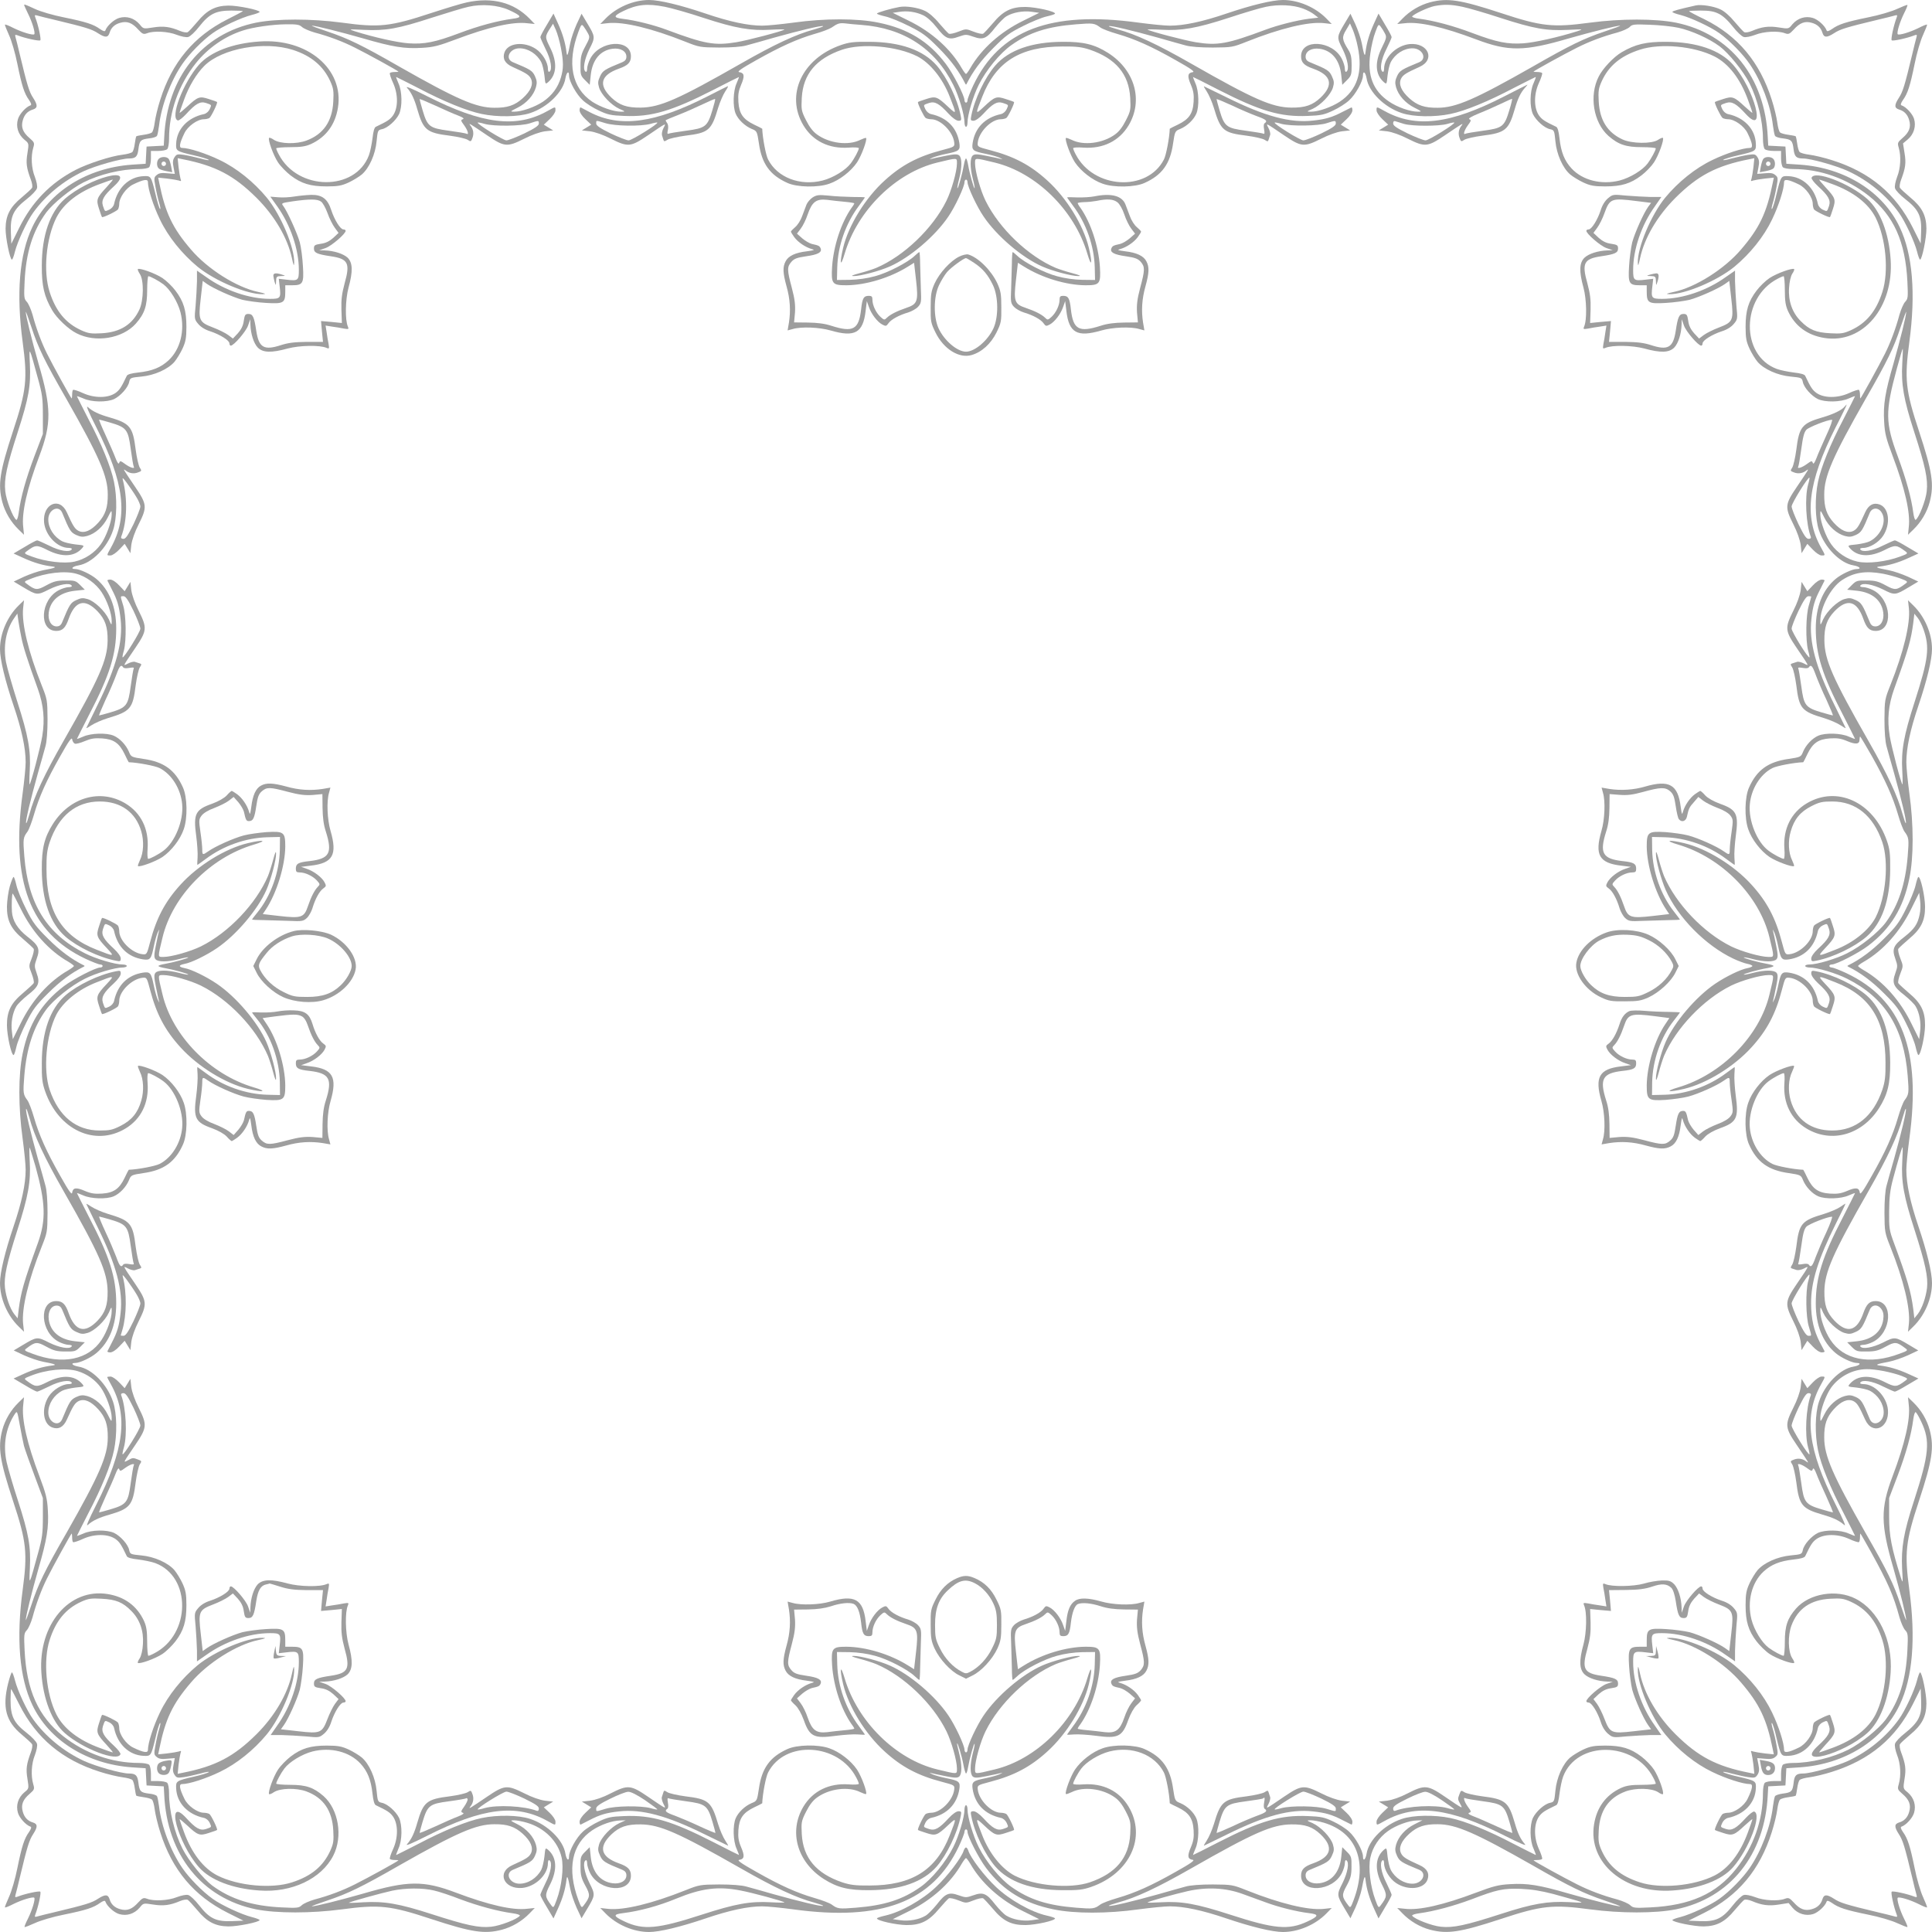 <?xml version="1.0" standalone="no"?>
<!DOCTYPE svg PUBLIC "-//W3C//DTD SVG 20010904//EN"
 "http://www.w3.org/TR/2001/REC-SVG-20010904/DTD/svg10.dtd">
<svg version="1.0" xmlns="http://www.w3.org/2000/svg"
 width="1280pt" height="1280pt" viewBox="0 0 1280 1280"
 preserveAspectRatio="xMidYMid meet">
<g transform="translate(0,1280) scale(0.1,-0.1)"
fill="#9e9e9e" stroke="none">
<path d="M3092 12784 c-34 -7 -139 -39 -234 -70 -273 -90 -345 -98 -593 -64
-203 27 -431 27 -568 0 -359 -73 -591 -362 -609 -760 l-3 -55 -57 -3 -57 -3
-3 -57 -3 -57 -91 -6 c-297 -21 -549 -179 -660 -414 -86 -180 -107 -440 -64
-760 33 -247 26 -320 -64 -592 -88 -268 -101 -353 -71 -468 18 -68 57 -134
109 -184 l35 -34 -5 50 c-12 94 25 256 107 473 81 214 80 318 -6 612 -45 158
-85 319 -84 341 0 7 17 -40 38 -103 43 -132 87 -223 232 -475 216 -380 273
-509 273 -630 1 -87 -16 -136 -63 -188 -48 -53 -92 -72 -129 -55 -26 13 -38
32 -79 123 -48 107 -162 57 -151 -66 9 -87 88 -169 163 -169 15 0 24 -4 20
-10 -13 -21 -81 -10 -149 25 -39 19 -75 35 -80 35 -6 0 -44 -20 -83 -44 l-73
-43 68 -31 c66 -30 128 -48 187 -55 36 -4 21 -10 -59 -25 -32 -6 -89 -26 -127
-43 l-68 -32 62 -37 c90 -54 94 -55 172 -15 69 34 137 46 150 25 4 -6 -5 -10
-20 -10 -14 0 -44 -9 -65 -20 -123 -63 -135 -270 -17 -270 41 0 61 20 82 80
43 121 108 137 192 49 50 -53 67 -102 66 -194 -2 -128 -54 -247 -292 -664
-128 -224 -195 -368 -226 -485 -11 -38 -20 -65 -22 -59 -5 13 30 158 76 323
21 74 45 158 52 185 9 31 14 99 14 180 -1 127 -2 132 -39 225 -88 221 -133
407 -123 509 l6 54 -35 -34 c-76 -74 -124 -186 -124 -289 0 -70 34 -210 90
-375 54 -159 80 -281 80 -375 0 -32 -9 -124 -20 -206 -80 -583 49 -922 416
-1096 45 -21 89 -38 98 -38 9 0 16 -4 16 -10 0 -5 -7 -10 -16 -10 -30 0 -178
-76 -241 -124 -149 -113 -233 -250 -273 -446 -29 -140 -29 -356 0 -564 11 -82
20 -174 20 -206 0 -94 -26 -216 -80 -375 -56 -165 -90 -305 -90 -375 0 -103
48 -215 124 -289 l35 -34 -6 54 c-10 102 35 288 123 509 37 93 38 98 39 225 0
81 -5 149 -14 180 -7 28 -31 111 -52 185 -46 165 -81 310 -76 323 2 6 11 -21
22 -59 31 -117 98 -261 226 -485 238 -417 290 -536 292 -664 1 -92 -16 -141
-66 -194 -84 -88 -149 -72 -192 49 -21 60 -41 80 -82 80 -118 0 -106 -207 17
-270 21 -11 51 -20 65 -20 15 0 24 -4 20 -10 -13 -21 -81 -9 -150 25 -78 40
-82 39 -172 -15 l-62 -37 68 -32 c38 -17 95 -37 127 -43 80 -15 95 -21 59 -25
-59 -7 -121 -25 -187 -55 l-68 -31 73 -43 c39 -24 77 -44 83 -44 5 0 41 16 80
35 68 35 136 46 149 25 4 -6 -5 -10 -20 -10 -42 0 -103 -37 -131 -80 -52 -79
-40 -186 24 -208 41 -14 73 4 95 53 41 91 53 110 79 123 37 17 81 -2 129 -55
47 -52 64 -101 63 -188 0 -121 -57 -250 -273 -630 -145 -252 -189 -343 -232
-475 -21 -63 -38 -110 -38 -103 -1 22 39 183 84 341 56 193 69 272 62 387 -4
76 -13 111 -56 225 -82 217 -119 379 -107 473 l5 50 -35 -34 c-52 -50 -91
-116 -109 -184 -30 -115 -17 -200 71 -468 90 -272 97 -345 64 -592 -43 -320
-22 -580 64 -760 111 -235 363 -393 660 -414 l91 -6 3 -57 3 -57 57 -3 57 -3
3 -55 c18 -398 250 -687 609 -760 137 -27 365 -27 568 0 247 33 320 26 592
-64 268 -88 353 -101 468 -71 68 18 134 57 184 109 l34 35 -50 -5 c-94 -12
-256 25 -473 107 -214 81 -318 80 -612 -6 -157 -45 -319 -85 -341 -85 -7 1 40
18 103 39 134 45 228 90 475 232 380 216 509 273 630 273 87 1 136 -16 188
-63 53 -48 72 -92 55 -129 -13 -26 -32 -38 -123 -79 -107 -48 -57 -162 66
-151 87 9 169 88 169 163 0 15 4 24 10 20 21 -13 10 -81 -25 -149 -19 -39 -35
-75 -35 -80 0 -6 20 -44 44 -83 l43 -73 31 68 c30 66 48 128 55 187 4 36 10
21 25 -59 6 -32 26 -89 43 -127 l32 -68 37 62 c54 90 55 94 15 172 -34 69 -46
137 -25 150 6 4 10 -5 10 -20 0 -14 9 -44 20 -65 63 -123 270 -135 270 -17 0
41 -20 61 -80 82 -121 43 -137 108 -49 192 53 50 102 67 194 66 128 -2 247
-54 664 -292 224 -128 368 -195 485 -226 38 -11 65 -20 59 -22 -13 -5 -158 30
-323 76 -74 21 -157 45 -185 52 -31 9 -99 14 -180 14 -127 -1 -132 -2 -225
-39 -221 -88 -407 -133 -509 -123 l-54 6 34 -35 c74 -76 186 -124 289 -124 70
0 210 34 375 90 159 54 281 80 375 80 32 0 124 -9 206 -20 583 -80 922 49
1096 416 21 45 38 89 38 98 0 9 5 16 10 16 6 0 10 -7 10 -16 0 -30 76 -178
124 -241 113 -149 250 -233 446 -273 140 -29 356 -29 564 0 82 11 174 20 206
20 94 0 216 -26 375 -80 165 -56 305 -90 375 -90 103 0 215 48 289 124 l34 35
-54 -6 c-102 -10 -288 35 -509 123 -93 37 -98 38 -225 39 -81 0 -149 -5 -180
-14 -27 -7 -111 -31 -185 -52 -165 -46 -310 -81 -323 -76 -6 2 21 11 59 22
117 31 261 98 485 226 417 238 536 290 664 292 92 1 141 -16 194 -66 88 -84
72 -149 -49 -192 -60 -21 -80 -41 -80 -82 0 -118 207 -106 270 17 11 21 20 51
20 65 0 15 4 24 10 20 21 -13 9 -81 -25 -150 -40 -78 -39 -82 15 -172 l37 -62
32 68 c17 38 37 95 43 127 15 80 21 95 25 59 7 -59 25 -121 55 -187 l31 -68
43 73 c24 39 44 77 44 83 0 5 -16 41 -35 80 -35 68 -46 136 -25 149 6 4 10 -5
10 -20 0 -42 37 -103 80 -131 79 -52 186 -40 208 24 14 41 -4 73 -53 95 -91
41 -110 53 -123 79 -17 37 2 81 55 129 52 47 101 64 188 63 121 0 250 -57 630
-273 247 -142 341 -187 475 -232 63 -21 110 -38 103 -39 -22 0 -184 40 -341
85 -193 56 -272 69 -387 62 -76 -4 -111 -13 -225 -56 -217 -82 -379 -119 -473
-107 l-50 5 34 -35 c50 -52 116 -91 184 -109 115 -30 200 -17 468 71 272 90
345 97 592 64 203 -27 431 -27 568 0 359 73 591 362 609 760 l3 55 57 3 57 3
3 57 3 57 91 6 c297 21 549 179 660 414 86 180 107 440 64 760 -33 247 -26
320 64 592 88 268 101 353 71 468 -18 68 -57 134 -109 184 l-35 34 5 -50 c12
-94 -25 -256 -107 -473 -81 -214 -80 -318 6 -612 45 -158 85 -319 84 -341 0
-7 -17 40 -38 103 -43 132 -87 223 -232 475 -216 380 -273 509 -273 630 -1 87
16 136 63 188 48 53 92 72 129 55 26 -13 38 -32 79 -123 48 -107 162 -57 151
66 -9 87 -88 169 -163 169 -15 0 -24 4 -20 10 13 21 81 10 149 -25 39 -19 75
-35 80 -35 6 0 44 20 83 44 l73 43 -68 31 c-66 30 -128 48 -187 55 -36 4 -21
10 59 25 32 6 89 26 127 43 l68 32 -62 37 c-90 54 -94 55 -172 15 -69 -34
-137 -46 -150 -25 -4 6 5 10 20 10 14 0 44 9 65 20 123 63 135 270 17 270 -41
0 -61 -20 -82 -80 -43 -121 -108 -137 -192 -49 -50 53 -67 102 -66 194 2 128
54 247 292 664 128 224 195 368 226 485 11 38 20 65 22 59 5 -13 -30 -158 -76
-323 -21 -74 -45 -157 -52 -185 -9 -31 -14 -99 -14 -180 1 -127 2 -132 39
-225 88 -221 133 -407 123 -509 l-6 -54 35 34 c76 74 124 186 124 289 0 70
-34 210 -90 375 -54 159 -80 281 -80 375 0 32 9 124 20 206 80 583 -49 922
-416 1096 -45 21 -89 38 -98 38 -9 0 -16 5 -16 10 0 6 7 10 16 10 30 0 178 76
241 124 149 113 233 250 273 446 29 140 29 356 0 564 -11 82 -20 174 -20 206
0 94 26 216 80 375 56 165 90 305 90 375 0 103 -48 215 -124 289 l-35 34 6
-54 c10 -102 -35 -288 -123 -509 -37 -93 -38 -98 -39 -225 0 -81 5 -149 14
-180 7 -27 31 -111 52 -185 46 -165 81 -310 76 -323 -2 -6 -11 21 -22 59 -31
117 -98 261 -226 485 -238 417 -290 536 -292 664 -1 92 16 141 66 194 84 88
149 72 192 -49 21 -60 41 -80 82 -80 118 0 106 207 -17 270 -21 11 -51 20 -65
20 -15 0 -24 4 -20 10 13 21 81 9 150 -25 78 -40 82 -39 172 15 l62 37 -68 32
c-38 17 -95 37 -127 43 -80 15 -95 21 -59 25 59 7 121 25 187 55 l68 31 -73
43 c-39 24 -77 44 -83 44 -5 0 -41 -16 -80 -35 -68 -35 -136 -46 -149 -25 -4
6 5 10 20 10 42 0 103 37 131 80 52 79 40 186 -24 208 -41 14 -73 -4 -95 -53
-41 -91 -53 -110 -79 -123 -37 -17 -81 2 -129 55 -47 52 -64 101 -63 188 0
121 57 250 273 630 145 252 189 343 232 475 21 63 38 110 38 103 1 -22 -39
-183 -84 -341 -56 -193 -69 -272 -62 -387 4 -76 13 -111 56 -225 82 -217 119
-379 107 -473 l-5 -50 35 34 c52 50 91 116 109 184 30 115 17 200 -71 468 -90
272 -97 345 -64 592 43 320 22 580 -64 760 -111 235 -363 393 -660 414 l-91 6
-3 57 -3 57 -57 3 -57 3 -3 55 c-18 398 -250 687 -609 760 -137 27 -365 27
-568 0 -247 -33 -320 -26 -592 64 -268 88 -353 101 -468 71 -68 -18 -134 -57
-184 -109 l-34 -35 50 5 c94 12 256 -25 473 -107 214 -81 318 -80 612 6 157
45 319 85 341 85 7 -1 -40 -18 -103 -39 -134 -45 -228 -90 -475 -232 -380
-216 -509 -273 -630 -273 -87 -1 -136 16 -188 63 -53 48 -72 92 -55 129 13 26
32 38 123 79 107 48 57 162 -66 151 -87 -9 -169 -88 -169 -163 0 -15 -4 -24
-10 -20 -21 13 -10 81 25 149 19 39 35 75 35 80 0 6 -20 44 -44 83 l-43 73
-31 -68 c-30 -66 -48 -128 -55 -187 -4 -36 -10 -21 -25 59 -6 32 -26 89 -43
127 l-32 68 -37 -62 c-54 -90 -55 -94 -15 -172 34 -69 46 -137 25 -150 -6 -4
-10 5 -10 20 0 14 -9 44 -20 65 -63 123 -270 135 -270 17 0 -41 20 -61 80 -82
121 -43 137 -108 49 -192 -53 -50 -102 -67 -194 -66 -128 2 -247 54 -664 292
-224 128 -368 195 -485 226 -38 11 -65 20 -59 22 13 5 158 -30 323 -76 74 -21
158 -45 185 -52 31 -9 99 -14 180 -14 127 1 132 2 225 39 221 88 407 133 509
123 l54 -6 -34 35 c-74 76 -186 124 -289 124 -70 0 -210 -34 -375 -90 -159
-54 -281 -80 -375 -80 -32 0 -124 9 -206 20 -583 80 -922 -49 -1096 -416 -21
-45 -38 -89 -38 -98 0 -9 -4 -16 -10 -16 -5 0 -10 7 -10 16 0 30 -76 178 -124
241 -113 149 -250 233 -446 273 -140 29 -356 29 -564 0 -82 -11 -174 -20 -206
-20 -94 0 -216 26 -375 80 -165 56 -305 90 -375 90 -103 0 -215 -48 -289 -124
l-34 -35 54 6 c102 10 288 -35 509 -123 93 -37 98 -38 225 -39 81 0 149 5 180
14 28 7 111 31 185 52 165 46 310 81 323 76 6 -2 -21 -11 -59 -22 -117 -31
-261 -98 -485 -226 -417 -238 -536 -290 -664 -292 -92 -1 -141 16 -194 66 -88
84 -72 149 49 192 60 21 80 41 80 82 0 118 -207 106 -270 -17 -11 -21 -20 -51
-20 -65 0 -15 -4 -24 -10 -20 -21 13 -9 81 25 150 40 78 39 82 -15 172 l-37
62 -32 -68 c-17 -38 -37 -95 -43 -127 -15 -80 -21 -95 -25 -59 -7 59 -25 121
-55 187 l-31 68 -43 -73 c-24 -39 -44 -77 -44 -83 0 -5 16 -41 35 -80 35 -68
46 -136 25 -149 -6 -4 -10 5 -10 20 0 42 -37 103 -80 131 -79 52 -186 40 -208
-24 -14 -41 4 -73 53 -95 91 -41 110 -53 123 -79 17 -37 -2 -81 -55 -129 -52
-47 -101 -64 -188 -63 -121 0 -250 57 -630 273 -247 142 -341 187 -475 232
-63 21 -110 38 -103 39 22 0 184 -40 341 -85 193 -56 272 -69 387 -62 76 4
111 13 225 56 217 82 379 119 473 107 l50 -5 -34 35 c-105 108 -248 145 -417
108z m279 -50 c85 -39 91 -50 27 -58 -99 -13 -227 -47 -356 -96 -160 -60 -230
-74 -335 -67 -73 5 -230 40 -357 80 -43 14 -41 14 62 9 143 -7 226 8 447 80
101 32 211 66 245 73 87 20 194 12 267 -21z m1034 21 c42 -8 159 -41 258 -74
208 -68 310 -86 444 -78 52 3 93 3 90 1 -10 -10 -246 -72 -320 -84 -143 -23
-207 -12 -461 83 -82 31 -209 63 -289 72 -65 8 -64 19 1 51 92 45 160 52 277
29z m4228 -12 c26 -9 59 -27 74 -39 l27 -21 -60 -7 c-81 -10 -207 -42 -290
-73 -254 -95 -318 -106 -461 -83 -74 12 -310 74 -320 84 -3 2 38 2 90 -1 134
-8 236 10 445 78 100 33 213 67 250 74 81 17 180 13 245 -12z m1056 12 c39 -8
153 -41 253 -74 220 -71 303 -86 446 -79 103 5 105 5 62 -9 -127 -40 -284 -75
-357 -80 -105 -7 -175 7 -335 67 -129 49 -257 83 -355 96 -29 3 -50 11 -47 15
10 16 105 60 148 69 64 12 109 11 185 -5z m-3982 -120 c280 -21 488 -156 609
-398 36 -71 74 -198 74 -249 0 -15 5 -28 10 -28 6 0 10 13 10 28 0 51 38 178
74 249 49 99 143 213 218 265 119 84 239 122 428 137 111 9 121 8 160 -21 14
-10 64 -29 113 -43 117 -34 225 -82 387 -174 102 -57 129 -77 112 -79 -34 -5
-37 -26 -12 -84 17 -40 21 -65 18 -113 -5 -78 -31 -115 -103 -150 -30 -14 -55
-27 -55 -28 -2 -60 -24 -176 -39 -204 -111 -216 -466 -195 -584 34 -10 18 -17
36 -17 41 0 5 30 7 68 4 130 -9 237 44 299 147 99 165 42 367 -135 480 -90 57
-163 75 -302 74 -204 -1 -356 -54 -446 -157 -68 -79 -137 -221 -159 -333 -6
-29 -4 -33 15 -33 13 0 39 18 64 45 63 69 92 85 130 73 40 -14 39 -11 25 -42
-7 -15 -23 -29 -38 -32 -105 -23 -171 -90 -187 -191 -7 -48 1 -55 86 -72 35
-7 78 -19 95 -27 16 -8 21 -12 10 -8 -11 3 -55 13 -97 21 -63 13 -81 13 -93 3
-19 -16 -19 -79 0 -154 9 -33 14 -61 12 -63 -5 -5 -34 101 -43 155 -4 23 -10
42 -14 42 -4 0 -10 -19 -14 -42 -9 -54 -38 -160 -43 -155 -2 2 3 30 12 63 19
75 19 138 0 154 -12 10 -30 10 -93 -3 -42 -8 -86 -18 -97 -21 -11 -4 -6 0 10
8 17 8 60 20 95 27 85 17 93 24 86 72 -16 101 -82 168 -187 191 -15 3 -31 17
-38 32 -14 31 -15 28 25 42 38 12 67 -4 130 -73 25 -27 51 -45 64 -45 19 0 21
4 15 33 -22 112 -91 254 -159 333 -90 103 -242 156 -446 157 -105 1 -135 -3
-190 -22 -256 -89 -368 -330 -247 -532 62 -103 169 -156 299 -147 38 3 68 1
68 -4 0 -13 -29 -68 -54 -101 -33 -44 -116 -95 -186 -113 -150 -38 -300 20
-361 139 -15 28 -37 144 -39 204 0 1 -25 14 -55 28 -72 35 -98 72 -103 150 -3
48 1 73 18 113 25 58 22 79 -12 84 -17 2 10 22 112 79 162 91 270 140 386 174
48 13 99 33 113 42 40 28 53 32 91 28 19 -3 67 -7 107 -10z m-3706 -14 c11
-10 48 -26 82 -36 98 -26 190 -61 269 -101 84 -42 288 -154 288 -159 0 -1 -11
-2 -25 -2 -14 0 -29 -3 -32 -7 -3 -3 6 -33 22 -67 34 -76 33 -166 -2 -215 -19
-26 -37 -38 -113 -74 -10 -5 -17 -30 -22 -76 -5 -38 -15 -89 -24 -113 -90
-240 -472 -236 -597 6 -10 18 -17 36 -17 40 0 4 42 8 93 8 72 0 102 5 138 21
99 46 160 128 178 241 41 255 -203 461 -521 438 -178 -12 -325 -69 -400 -154
-105 -120 -193 -351 -140 -369 7 -2 32 17 55 42 64 70 93 86 131 74 40 -14 39
-11 25 -42 -7 -15 -23 -29 -38 -32 -108 -23 -180 -100 -184 -196 -2 -48 0 -50
117 -77 49 -11 94 -25 99 -30 5 -5 -20 -1 -55 9 -34 9 -84 20 -110 24 -42 6
-48 5 -62 -16 -11 -17 -13 -34 -6 -67 l8 -43 -50 4 c-36 4 -55 1 -69 -11 -19
-15 -20 -21 -9 -78 6 -35 17 -83 25 -109 8 -26 10 -43 5 -38 -5 5 -19 50 -30
99 -29 119 -30 120 -78 118 -96 -4 -173 -76 -196 -184 -3 -15 -17 -31 -32 -38
-31 -14 -28 -15 -42 25 -12 38 4 67 74 131 152 140 -165 57 -327 -85 -98 -87
-152 -243 -152 -442 -1 -135 16 -205 69 -296 30 -52 108 -126 161 -152 126
-65 305 -35 393 64 58 66 75 117 75 222 0 50 4 92 8 92 12 0 68 -30 100 -54
44 -33 95 -116 113 -186 30 -120 -1 -245 -80 -318 -51 -47 -108 -70 -200 -80
-46 -5 -71 -12 -76 -22 -36 -76 -48 -94 -74 -113 -49 -35 -139 -36 -215 -2
-34 16 -64 25 -67 22 -4 -3 -6 -18 -6 -32 0 -14 -2 -25 -3 -25 -4 0 -128 225
-164 298 -35 70 -71 165 -96 259 -10 34 -26 71 -37 83 -19 20 -20 31 -15 134
9 193 54 336 144 459 45 60 164 157 245 198 107 54 251 89 369 89 30 0 60 5
67 12 7 7 12 34 12 60 l0 48 48 0 c26 0 53 5 60 12 7 7 12 37 12 68 0 180 63
357 178 502 80 100 192 178 312 216 67 22 195 40 283 41 73 1 91 -2 108 -18z
m1715 -137 c18 -95 18 -138 0 -198 -20 -67 -59 -119 -119 -160 -55 -36 -140
-66 -191 -66 -28 0 -26 2 22 26 61 30 108 83 123 137 8 30 6 44 -7 73 -17 36
-30 44 -146 92 -55 23 -22 92 44 92 57 0 115 -37 144 -92 8 -15 17 -55 21 -88
6 -60 6 -60 26 -43 56 50 60 131 12 227 -36 73 -36 73 4 135 l15 24 19 -42
c10 -23 25 -76 33 -117z m180 94 c13 -24 11 -31 -18 -85 -26 -48 -32 -69 -32
-125 -1 -63 1 -70 30 -99 l31 -31 7 66 c11 100 63 162 144 173 52 7 92 -16 92
-52 0 -18 -8 -29 -27 -37 -118 -48 -130 -56 -147 -93 -15 -32 -16 -44 -7 -75
14 -47 80 -116 134 -141 42 -18 42 -19 11 -19 -49 0 -135 30 -190 66 -136 91
-169 256 -92 463 19 51 22 53 35 35 8 -10 21 -31 29 -46z m5099 -86 c36 -169
-3 -289 -119 -366 -55 -36 -141 -66 -190 -66 -31 0 -31 1 11 19 54 25 120 94
134 141 9 31 8 43 -7 75 -17 37 -29 45 -146 93 -20 8 -28 19 -28 37 0 36 40
59 92 52 81 -11 133 -73 144 -173 l7 -66 31 31 c29 29 31 37 31 99 0 52 -5 75
-22 102 -42 68 -44 83 -15 131 l26 44 19 -43 c10 -24 25 -73 32 -110z m180 87
c13 -24 11 -32 -20 -95 -48 -96 -44 -177 12 -227 20 -17 20 -17 26 43 4 33 13
73 21 88 29 55 87 92 144 92 66 0 99 -69 45 -92 -117 -48 -130 -56 -147 -92
-13 -29 -15 -43 -7 -73 15 -54 62 -107 123 -137 48 -24 50 -26 22 -26 -52 0
-137 30 -191 67 -106 71 -146 174 -124 320 6 46 21 110 33 140 19 53 22 55 35
37 8 -10 21 -31 28 -45z m1945 37 c87 -19 201 -70 273 -123 60 -45 157 -164
198 -245 54 -107 89 -251 89 -368 0 -31 5 -61 12 -68 7 -7 34 -12 60 -12 l48
0 0 -48 c0 -26 5 -53 12 -60 7 -7 37 -12 68 -12 180 0 357 -63 502 -178 165
-131 242 -304 255 -568 5 -103 4 -114 -15 -134 -11 -12 -27 -49 -37 -83 -25
-94 -61 -189 -96 -259 -36 -73 -160 -298 -164 -298 -1 0 -2 11 -2 25 0 14 -3
29 -7 32 -3 3 -33 -6 -67 -22 -76 -34 -166 -33 -215 2 -26 19 -38 37 -74 113
-5 10 -30 17 -76 22 -38 5 -89 15 -113 24 -240 90 -236 472 6 597 18 10 36 17
40 17 4 0 8 -42 8 -92 0 -73 5 -103 21 -139 46 -99 128 -160 241 -178 254 -41
460 202 439 519 -11 175 -70 327 -155 402 -120 105 -351 193 -369 140 -2 -7
17 -32 42 -55 70 -64 86 -93 74 -131 -14 -40 -11 -39 -42 -25 -15 7 -29 23
-32 38 -23 108 -100 180 -196 184 -48 2 -49 1 -78 -118 -11 -49 -25 -94 -30
-99 -5 -5 -3 12 5 38 8 26 19 74 25 109 11 57 10 63 -9 78 -14 12 -33 15 -69
11 l-50 -4 8 43 c7 33 5 50 -6 67 -14 21 -20 22 -62 16 -26 -4 -76 -15 -110
-24 -35 -10 -60 -14 -55 -9 5 5 50 19 99 30 117 27 119 29 117 77 -4 96 -76
173 -184 196 -15 3 -31 17 -38 32 -14 31 -15 28 25 42 38 12 67 -4 131 -74
140 -152 57 165 -85 327 -86 98 -242 151 -442 152 -135 1 -205 -16 -296 -69
-52 -30 -126 -108 -152 -161 -65 -126 -35 -305 64 -393 66 -58 117 -75 222
-75 50 0 92 -4 92 -8 0 -12 -30 -68 -54 -100 -33 -44 -116 -95 -186 -113 -120
-30 -245 1 -318 80 -47 51 -70 108 -80 200 -5 46 -12 71 -22 76 -76 36 -94 48
-113 74 -35 49 -36 139 -2 215 16 34 25 64 22 67 -3 4 -18 7 -32 7 -14 0 -25
1 -25 2 0 5 204 117 288 159 79 40 171 75 269 101 34 10 70 26 80 36 16 18 30
19 133 15 63 -2 149 -11 190 -20z m-9178 -147 c120 -39 200 -106 246 -207 21
-47 24 -64 20 -136 -7 -130 -65 -215 -177 -257 -67 -25 -174 -23 -217 5 -14
10 -28 15 -31 13 -10 -11 28 -116 59 -163 18 -27 56 -65 83 -86 72 -55 133
-73 240 -73 75 0 99 5 145 26 30 14 69 38 87 53 49 42 90 133 98 220 7 71 8
74 35 80 37 7 93 57 114 100 22 48 21 150 -4 204 -10 23 -17 42 -15 42 2 0 68
-34 147 -74 169 -89 322 -151 419 -171 105 -22 245 -20 322 6 115 38 219 140
233 230 7 41 24 54 24 18 0 -37 50 -127 92 -164 22 -21 70 -51 107 -68 57 -27
80 -32 166 -35 182 -8 316 32 594 174 89 46 165 84 167 84 1 0 -6 -19 -16 -42
-23 -51 -26 -154 -6 -201 17 -40 61 -82 106 -101 35 -14 36 -16 48 -96 19
-135 73 -210 189 -262 63 -29 203 -32 278 -5 67 23 143 82 183 141 30 45 69
152 60 162 -3 2 -20 -4 -39 -13 -78 -39 -205 -23 -286 36 -28 20 -51 51 -73
95 -31 61 -32 71 -28 148 9 157 95 260 268 319 131 44 362 24 497 -44 85 -44
168 -146 215 -267 47 -119 47 -121 -9 -69 -74 70 -85 73 -146 53 -29 -9 -54
-18 -55 -20 -6 -5 39 -98 51 -106 7 -4 23 -8 36 -8 63 0 145 -83 153 -154 3
-28 2 -29 -82 -51 -157 -41 -266 -98 -379 -201 -127 -115 -239 -296 -275 -446
-25 -106 -18 -134 10 -39 85 288 340 538 614 604 137 33 130 33 130 -6 0 -52
-36 -179 -70 -248 -91 -184 -283 -367 -465 -444 -22 -9 -71 -25 -110 -35 -49
-13 -61 -19 -39 -19 41 -1 171 33 240 64 133 59 299 200 387 330 44 64 107
198 107 228 0 9 5 17 10 17 6 0 10 -8 10 -17 0 -30 63 -164 107 -228 88 -130
254 -271 387 -330 69 -31 199 -65 240 -64 22 0 10 6 -39 19 -38 10 -88 26
-110 35 -182 77 -374 260 -465 444 -34 69 -70 196 -70 248 0 39 -7 39 130 6
274 -66 529 -316 614 -604 28 -95 35 -67 10 39 -36 150 -148 331 -275 446
-113 103 -222 160 -379 201 -84 22 -85 23 -82 51 8 71 90 154 153 154 13 0 29
4 36 8 12 8 57 101 51 106 -1 2 -26 11 -55 20 -61 20 -72 17 -146 -53 -56 -52
-56 -50 -9 69 90 231 252 332 532 332 93 1 128 -4 180 -21 173 -59 259 -162
268 -319 4 -77 3 -87 -28 -148 -22 -44 -45 -75 -73 -95 -81 -59 -208 -75 -286
-36 -19 9 -36 15 -39 13 -9 -10 30 -117 60 -162 40 -59 116 -118 183 -141 75
-27 215 -24 278 5 116 52 170 127 189 262 12 80 13 82 48 96 45 19 89 61 106
101 20 47 17 150 -6 201 -10 23 -17 42 -16 42 2 0 78 -38 167 -84 278 -142
412 -182 594 -174 86 3 109 8 166 35 37 17 85 47 107 68 42 37 92 127 92 164
0 36 17 23 24 -18 14 -90 118 -192 233 -230 77 -26 217 -28 322 -6 98 20 251
83 418 171 79 40 145 74 147 74 3 0 -4 -19 -14 -42 -25 -54 -26 -156 -4 -204
21 -43 77 -93 114 -100 27 -6 28 -9 35 -80 8 -87 49 -178 98 -220 18 -15 57
-39 87 -53 46 -21 70 -26 145 -26 107 0 168 18 240 73 28 21 65 59 83 86 31
47 69 152 59 163 -3 2 -18 -4 -33 -14 -41 -27 -173 -25 -234 3 -100 46 -151
127 -158 250 -4 72 -1 89 20 136 47 103 126 168 253 209 135 44 357 24 494
-45 94 -48 171 -148 222 -288 16 -43 29 -81 29 -85 0 -3 -22 15 -48 39 -73 68
-84 72 -145 52 -29 -9 -54 -18 -55 -20 -6 -5 39 -98 51 -106 7 -4 23 -8 36 -8
43 0 107 -46 129 -92 33 -68 38 -98 16 -98 -46 0 -158 -36 -249 -80 -113 -54
-226 -145 -313 -250 -93 -114 -184 -330 -181 -431 1 -26 4 -20 15 31 29 134
114 279 234 399 149 148 271 213 489 256 l34 7 -6 -59 c-4 -33 -10 -68 -13
-78 -6 -15 -4 -17 11 -11 10 3 45 9 78 13 l59 6 -7 -34 c-40 -199 -88 -300
-211 -443 -110 -129 -302 -250 -444 -280 -50 -11 -57 -14 -31 -15 101 -3 317
88 431 181 105 87 196 200 250 313 44 91 80 203 80 249 0 22 30 17 98 -16 46
-22 92 -86 92 -129 0 -13 4 -29 8 -36 8 -12 101 -57 106 -51 2 1 11 26 20 55
20 61 16 72 -52 145 -24 26 -42 48 -39 48 4 0 42 -13 85 -29 140 -51 240 -128
288 -222 69 -137 89 -358 45 -494 -41 -127 -106 -206 -209 -253 -47 -21 -64
-24 -136 -20 -94 5 -139 23 -195 80 -57 56 -84 134 -78 220 2 40 11 78 21 94
10 14 15 28 13 31 -11 10 -116 -28 -163 -59 -27 -18 -65 -55 -86 -83 -55 -72
-73 -133 -73 -240 0 -75 5 -99 26 -145 14 -30 38 -69 53 -87 42 -49 133 -90
220 -98 71 -7 74 -8 80 -35 7 -37 57 -93 100 -114 48 -22 150 -21 204 4 23 10
42 17 42 15 0 -2 -34 -68 -74 -147 -89 -169 -151 -322 -171 -419 -22 -105 -20
-245 6 -322 38 -115 140 -219 230 -233 40 -7 54 -24 20 -24 -29 0 -102 -34
-139 -65 -87 -73 -132 -186 -132 -329 0 -172 43 -309 181 -574 43 -85 79 -155
79 -157 0 -2 -19 5 -42 15 -51 23 -154 26 -201 6 -40 -17 -82 -61 -101 -106
-14 -35 -16 -36 -96 -48 -135 -19 -210 -73 -262 -189 -29 -63 -32 -203 -5
-278 23 -67 82 -143 141 -183 45 -30 152 -69 162 -60 2 3 -4 20 -13 39 -24 48
-28 127 -9 191 23 81 64 130 137 167 53 27 73 31 138 31 157 0 272 -94 332
-270 44 -131 24 -362 -44 -497 -44 -85 -146 -168 -267 -215 -119 -47 -121 -47
-69 9 70 74 73 85 53 146 -9 29 -18 54 -20 55 -5 6 -98 -39 -106 -51 -4 -7 -8
-23 -8 -36 0 -63 -83 -145 -154 -153 -28 -3 -29 -2 -51 82 -41 157 -98 266
-201 379 -115 127 -296 239 -446 275 -106 25 -134 18 -39 -10 288 -85 538
-340 604 -614 33 -137 33 -130 -6 -130 -52 0 -179 36 -248 70 -184 91 -366
283 -444 465 -9 22 -25 72 -35 110 -13 48 -19 61 -19 39 -1 -42 33 -167 64
-239 81 -183 263 -368 448 -456 34 -16 77 -32 95 -35 17 -3 32 -10 32 -14 0
-4 -15 -11 -32 -14 -46 -8 -146 -57 -215 -104 -128 -87 -270 -254 -328 -386
-30 -68 -65 -199 -64 -240 0 -22 6 -9 19 39 10 39 26 88 35 110 78 182 260
374 444 465 69 34 196 70 248 70 39 0 39 7 6 -130 -66 -274 -316 -529 -604
-614 -95 -28 -67 -35 39 -10 150 36 331 148 446 275 103 113 160 222 201 379
22 84 23 85 51 82 71 -8 154 -90 154 -153 0 -13 4 -29 8 -36 8 -12 101 -57
106 -51 2 1 11 26 20 55 20 61 17 72 -53 146 -52 56 -50 56 69 9 231 -90 332
-252 332 -532 1 -93 -4 -128 -21 -180 -60 -176 -175 -270 -332 -270 -139 0
-238 71 -275 198 -19 64 -15 143 9 191 9 19 15 36 13 39 -10 9 -117 -30 -162
-60 -59 -40 -118 -116 -141 -183 -27 -75 -24 -215 5 -278 52 -116 127 -170
262 -189 80 -12 82 -13 96 -48 19 -45 61 -89 101 -106 47 -20 150 -17 201 6
23 10 42 17 42 15 0 -2 -36 -72 -79 -157 -138 -265 -181 -402 -181 -574 0
-143 45 -256 132 -329 37 -31 110 -65 139 -65 34 0 20 -17 -20 -24 -90 -14
-192 -118 -230 -233 -26 -77 -28 -217 -6 -322 20 -97 82 -250 171 -419 40 -79
74 -145 74 -147 0 -2 -19 5 -42 15 -54 25 -156 26 -204 4 -43 -21 -93 -77
-100 -114 -6 -27 -9 -28 -80 -35 -87 -8 -178 -49 -220 -98 -15 -18 -39 -57
-53 -87 -21 -46 -26 -70 -26 -145 0 -107 18 -168 73 -240 21 -27 59 -65 86
-83 47 -31 152 -69 163 -59 2 3 -3 17 -13 31 -28 43 -30 150 -5 217 42 112
127 170 257 177 72 4 89 1 136 -20 103 -47 168 -126 209 -253 44 -136 24 -357
-45 -494 -48 -94 -148 -171 -288 -222 -43 -16 -81 -29 -85 -29 -3 0 15 22 39
48 68 73 72 84 52 145 -9 29 -18 54 -20 55 -5 6 -98 -39 -106 -51 -4 -7 -8
-23 -8 -36 0 -43 -46 -107 -92 -129 -68 -33 -98 -38 -98 -16 0 46 -36 158 -80
249 -54 113 -145 226 -250 313 -114 93 -330 184 -431 181 -26 -1 -19 -4 31
-15 142 -30 334 -151 444 -280 123 -143 171 -244 211 -443 l7 -34 -59 6 c-33
4 -68 10 -78 13 -15 6 -17 4 -11 -11 3 -10 9 -45 13 -78 l6 -59 -34 7 c-218
43 -340 108 -489 256 -120 120 -205 265 -234 399 -11 51 -14 57 -15 31 -3
-101 88 -317 181 -431 87 -105 200 -196 313 -250 91 -44 203 -80 249 -80 22 0
17 -30 -16 -98 -22 -46 -86 -92 -129 -92 -13 0 -29 -4 -36 -8 -12 -8 -57 -101
-51 -106 1 -2 26 -11 55 -20 61 -20 72 -16 145 52 26 24 48 42 48 39 0 -4 -13
-42 -29 -85 -51 -140 -128 -240 -222 -288 -137 -69 -359 -89 -494 -45 -127 41
-206 106 -253 209 -21 47 -24 64 -20 136 7 130 65 215 177 257 67 25 174 23
217 -5 14 -10 28 -15 31 -13 10 11 -28 116 -59 163 -18 27 -55 65 -83 86 -72
55 -133 73 -240 73 -75 0 -99 -5 -145 -26 -30 -14 -69 -38 -87 -53 -49 -42
-90 -133 -98 -220 -7 -71 -8 -74 -35 -80 -37 -7 -93 -57 -114 -100 -22 -48
-21 -150 4 -203 10 -24 17 -43 15 -43 -2 0 -68 34 -147 74 -169 89 -322 151
-419 171 -105 22 -245 20 -322 -6 -115 -38 -219 -140 -233 -230 -7 -41 -24
-54 -24 -18 0 37 -50 127 -92 164 -22 21 -70 51 -107 68 -57 27 -80 32 -166
35 -182 8 -316 -32 -594 -174 -89 -46 -165 -84 -167 -84 -1 0 6 19 16 42 23
51 26 154 6 201 -17 40 -61 82 -106 101 -35 14 -36 16 -48 96 -19 135 -73 210
-189 262 -63 29 -203 32 -278 5 -67 -23 -143 -82 -183 -141 -30 -45 -69 -152
-60 -162 3 -2 20 4 39 13 78 39 205 23 286 -36 28 -20 51 -51 73 -95 31 -61
32 -71 28 -148 -9 -157 -95 -260 -268 -319 -131 -44 -362 -24 -497 44 -85 44
-168 146 -215 267 -47 119 -47 121 9 69 74 -70 85 -73 146 -53 29 9 54 18 55
20 6 5 -39 98 -51 106 -7 4 -23 8 -36 8 -63 0 -145 83 -153 154 -3 28 -2 29
82 51 157 41 266 98 379 201 127 115 239 296 275 446 25 106 18 134 -10 39
-85 -288 -340 -538 -614 -604 -137 -33 -130 -33 -130 6 0 52 36 179 70 248 91
184 283 367 465 444 22 9 72 25 110 35 49 13 61 19 39 19 -41 1 -171 -33 -240
-64 -133 -59 -299 -200 -387 -330 -44 -64 -107 -198 -107 -227 0 -10 -4 -18
-10 -18 -5 0 -10 8 -10 18 0 29 -63 163 -107 227 -88 130 -254 271 -387 330
-69 31 -199 65 -240 64 -22 0 -10 -6 39 -19 39 -10 88 -26 110 -35 182 -77
374 -260 465 -444 34 -69 70 -196 70 -248 0 -39 7 -39 -130 -6 -274 66 -529
316 -614 604 -28 95 -35 67 -10 -39 36 -150 148 -331 275 -446 113 -103 222
-160 379 -201 84 -22 85 -23 82 -51 -8 -71 -90 -154 -153 -154 -13 0 -29 -4
-36 -8 -12 -8 -57 -101 -51 -106 1 -2 26 -11 55 -20 61 -20 72 -17 146 53 56
52 56 50 9 -69 -90 -231 -252 -332 -532 -332 -93 -1 -128 4 -180 21 -173 59
-259 162 -268 319 -4 77 -3 87 28 148 22 44 45 75 73 95 81 59 208 75 286 36
19 -9 36 -15 39 -13 9 10 -30 117 -60 162 -40 59 -116 118 -183 141 -75 27
-215 24 -278 -5 -116 -52 -170 -127 -189 -262 -12 -80 -13 -82 -48 -96 -45
-19 -89 -61 -106 -101 -20 -47 -17 -150 6 -201 10 -23 17 -42 16 -42 -2 0 -78
38 -167 84 -278 142 -412 182 -594 174 -86 -3 -109 -8 -166 -35 -37 -17 -85
-47 -107 -68 -42 -37 -92 -127 -92 -164 0 -36 -17 -23 -24 18 -14 90 -118 192
-233 230 -77 26 -217 28 -322 6 -97 -20 -250 -82 -419 -171 -79 -40 -145 -74
-147 -74 -2 0 5 19 15 43 25 53 26 155 4 203 -21 43 -77 93 -114 100 -27 6
-28 9 -35 80 -8 87 -49 178 -98 220 -18 15 -57 39 -87 53 -46 21 -70 26 -145
26 -107 0 -168 -18 -240 -73 -27 -21 -65 -59 -83 -86 -31 -47 -69 -152 -59
-163 3 -2 17 3 31 13 43 28 150 30 217 5 112 -42 170 -127 177 -257 4 -72 1
-89 -20 -136 -47 -103 -126 -168 -253 -209 -135 -44 -357 -24 -494 45 -94 48
-171 148 -222 288 -16 43 -29 81 -29 85 0 3 22 -15 48 -39 73 -68 84 -72 145
-52 29 9 54 18 55 20 6 5 -39 98 -51 106 -7 4 -23 8 -36 8 -43 0 -107 46 -129
92 -33 68 -38 98 -16 98 46 0 158 36 249 80 113 54 226 145 313 250 93 114
184 330 181 431 -1 26 -4 20 -15 -31 -29 -134 -114 -279 -234 -399 -149 -148
-271 -213 -489 -256 l-34 -7 6 59 c4 33 10 68 13 78 6 15 4 17 -11 11 -10 -3
-45 -9 -78 -13 l-59 -6 7 34 c40 199 88 300 211 443 110 129 302 250 444 280
50 11 57 14 31 15 -101 3 -317 -88 -431 -181 -105 -87 -196 -200 -250 -313
-44 -91 -80 -203 -80 -249 0 -22 -30 -17 -98 16 -46 22 -92 86 -92 129 0 13
-4 29 -8 36 -8 12 -101 57 -106 51 -2 -1 -11 -26 -20 -55 -20 -61 -16 -72 52
-145 24 -26 42 -48 39 -48 -4 0 -42 13 -85 29 -140 51 -240 128 -288 222 -69
137 -89 359 -45 494 41 127 106 206 209 253 47 21 64 24 136 20 94 -5 139 -23
195 -80 57 -56 84 -134 78 -220 -2 -40 -11 -78 -21 -94 -10 -14 -15 -28 -13
-31 11 -10 116 28 163 59 27 18 65 56 86 83 55 72 73 133 73 240 0 75 -5 99
-26 145 -14 30 -38 69 -53 87 -42 49 -133 90 -220 98 -71 7 -74 8 -80 35 -7
37 -57 93 -100 114 -48 22 -150 21 -203 -4 -24 -10 -43 -17 -43 -15 0 2 34 68
74 147 89 169 151 322 171 419 22 105 20 245 -6 322 -38 115 -140 219 -230
233 -40 7 -54 24 -20 24 29 0 102 34 139 65 87 73 132 186 132 329 0 172 -43
309 -181 574 -43 85 -79 155 -79 157 0 2 19 -5 42 -15 51 -23 154 -26 201 -6
40 17 82 61 101 106 14 35 16 36 96 48 135 19 210 73 262 189 29 63 32 203 5
278 -23 67 -82 143 -141 183 -45 30 -152 69 -162 60 -2 -3 4 -20 13 -39 24
-48 28 -127 9 -191 -23 -81 -64 -130 -137 -167 -53 -27 -73 -31 -138 -31 -157
0 -272 94 -332 270 -44 131 -24 362 44 497 44 85 146 168 267 215 119 47 121
47 69 -9 -70 -74 -73 -85 -53 -146 9 -29 18 -54 20 -55 5 -6 98 39 106 51 4 7
8 23 8 36 0 63 83 145 154 153 28 3 29 2 51 -82 41 -157 98 -266 201 -379 115
-127 296 -239 446 -275 106 -25 134 -18 39 10 -288 85 -538 340 -604 614 -33
137 -33 130 6 130 52 0 179 -36 248 -70 184 -91 366 -283 444 -465 9 -22 25
-71 35 -110 13 -48 19 -61 19 -39 1 41 -34 172 -64 240 -58 132 -200 299 -328
386 -69 47 -169 96 -214 104 -42 8 -42 20 0 28 45 8 145 57 214 104 128 87
270 254 328 386 30 68 65 199 64 240 0 22 -6 9 -19 -39 -10 -38 -26 -88 -35
-110 -78 -182 -260 -374 -444 -465 -69 -34 -196 -70 -248 -70 -39 0 -39 -7 -6
130 66 274 316 529 604 614 95 28 67 35 -39 10 -150 -36 -331 -148 -446 -275
-103 -113 -160 -222 -201 -379 -22 -84 -23 -85 -51 -82 -71 8 -154 90 -154
153 0 13 -4 29 -8 36 -8 12 -101 57 -106 51 -2 -1 -11 -26 -20 -55 -20 -61
-17 -72 53 -146 52 -56 50 -56 -69 -9 -231 90 -332 252 -332 532 -1 93 4 128
21 180 60 176 175 270 332 270 139 0 238 -71 275 -198 19 -64 15 -143 -9 -191
-9 -19 -15 -36 -13 -39 10 -9 117 30 162 60 59 40 118 116 141 183 27 75 24
215 -5 278 -52 116 -127 170 -262 189 -80 12 -82 13 -96 48 -19 45 -61 89
-101 106 -47 20 -150 17 -201 -6 -23 -10 -42 -17 -42 -15 0 2 36 72 79 157
138 265 181 402 181 574 0 143 -45 256 -132 329 -37 31 -110 65 -139 65 -34 0
-20 17 20 24 90 14 192 118 230 233 26 77 28 217 6 322 -20 98 -83 251 -171
418 -40 79 -74 145 -74 147 0 3 19 -4 43 -14 53 -25 155 -26 203 -4 43 21 93
77 100 114 6 27 9 28 80 35 87 8 178 49 220 98 15 18 39 57 53 87 21 46 26 70
26 145 0 107 -18 168 -73 240 -21 28 -59 65 -86 83 -47 31 -152 69 -163 59 -2
-3 4 -18 14 -33 27 -41 25 -173 -3 -234 -46 -100 -127 -151 -250 -158 -72 -4
-89 -1 -136 20 -103 47 -168 126 -209 253 -44 135 -24 357 45 494 48 94 148
171 288 222 43 16 81 29 85 29 3 0 -15 -22 -39 -48 -68 -73 -72 -84 -52 -145
9 -29 18 -54 20 -55 5 -6 98 39 106 51 4 7 8 23 8 36 0 43 46 107 92 129 68
33 98 38 98 16 0 -46 36 -158 80 -249 54 -113 145 -226 250 -313 114 -93 330
-184 431 -181 26 1 19 4 -31 15 -142 30 -334 151 -444 280 -123 143 -171 244
-211 443 l-7 34 59 -6 c33 -4 68 -10 78 -13 15 -6 17 -4 11 11 -3 10 -9 45
-13 78 l-6 59 34 -7 c218 -43 340 -108 489 -256 120 -120 205 -265 234 -399
11 -51 14 -57 15 -31 3 101 -88 317 -181 431 -87 105 -200 196 -313 250 -91
44 -203 80 -249 80 -22 0 -17 30 16 98 22 46 86 92 129 92 13 0 29 4 36 8 12
8 57 101 51 106 -1 2 -26 11 -55 20 -61 20 -72 16 -145 -52 -26 -24 -48 -42
-48 -39 0 4 13 42 29 85 32 90 82 173 135 226 117 116 399 166 588 105z
m-1690 -2179 c28 -101 32 -131 32 -240 l0 -125 -57 -150 c-56 -149 -90 -271
-103 -372 -4 -30 -11 -50 -16 -47 -22 14 -67 130 -73 189 -9 82 9 165 84 397
71 220 86 303 79 446 -6 123 -6 122 54 -98z m12351 102 c-8 -138 9 -237 78
-450 75 -232 93 -315 84 -397 -6 -59 -51 -175 -73 -189 -5 -3 -12 17 -16 47
-13 99 -47 222 -102 371 -84 227 -85 296 -7 584 20 72 37 132 39 132 2 0 0
-44 -3 -98z m-12191 -989 c48 -117 56 -130 92 -147 29 -13 43 -15 73 -7 54 15
107 62 137 123 25 50 26 51 26 20 0 -48 -37 -150 -73 -199 -40 -56 -105 -99
-174 -114 -67 -15 -192 0 -280 33 -53 19 -55 22 -37 35 59 44 67 45 140 8 96
-48 177 -44 227 12 17 20 17 20 -43 26 -33 4 -73 13 -88 21 -55 29 -92 87 -92
144 0 66 69 99 92 45z m12052 5 c40 -56 1 -154 -76 -194 -15 -8 -55 -17 -88
-21 -60 -6 -60 -6 -43 -26 50 -56 131 -60 227 -12 73 37 81 36 140 -8 18 -13
16 -16 -37 -35 -88 -33 -213 -48 -280 -33 -69 15 -134 58 -174 114 -36 49 -73
151 -73 199 0 31 1 30 26 -20 30 -61 83 -108 137 -123 30 -8 44 -6 73 7 36 17
44 30 92 147 15 34 54 37 76 5z m-11959 -409 c64 -17 131 -66 168 -122 37 -56
67 -142 67 -191 0 -31 -1 -31 -19 11 -25 54 -94 120 -141 134 -31 9 -43 8 -75
-7 -37 -17 -45 -29 -93 -146 -8 -20 -19 -28 -37 -28 -36 0 -59 40 -52 92 11
81 73 133 173 144 l66 7 -31 31 c-29 29 -36 31 -99 30 -56 0 -77 -6 -125 -32
-62 -34 -73 -33 -131 11 -18 13 -16 15 25 31 101 41 228 56 304 35z m11970 0
c32 -6 84 -20 114 -31 51 -19 53 -22 35 -35 -58 -44 -69 -45 -131 -11 -48 26
-69 32 -125 32 -63 1 -70 -1 -99 -30 l-31 -31 66 -7 c100 -11 162 -63 173
-144 7 -52 -16 -92 -52 -92 -18 0 -29 8 -37 28 -48 117 -56 129 -93 146 -32
15 -44 16 -75 7 -47 -14 -116 -80 -141 -134 -18 -42 -19 -42 -19 -11 0 89 69
221 143 270 79 52 157 64 272 43z m-12333 -424 c11 -58 41 -152 109 -340 38
-107 47 -202 29 -312 -12 -74 -74 -310 -84 -320 -2 -3 -2 38 1 90 8 135 -10
234 -82 457 -34 107 -68 226 -75 263 -20 107 0 215 54 292 l21 30 7 -50 c4
-28 13 -77 20 -110z m12601 57 c43 -120 34 -196 -58 -482 -72 -223 -90 -322
-82 -457 3 -52 3 -93 1 -90 -10 10 -72 246 -84 320 -18 110 -9 205 29 312 95
263 112 325 127 439 l7 60 22 -27 c12 -15 29 -49 38 -75z m-12247 -759 c8 -3
38 5 66 17 40 17 65 21 113 18 78 -5 115 -31 150 -103 14 -30 27 -55 28 -55
60 -2 176 -24 205 -39 80 -41 140 -138 149 -240 10 -108 -48 -251 -124 -307
-33 -25 -88 -54 -101 -54 -5 0 -7 30 -4 68 9 130 -44 237 -147 299 -165 99
-367 42 -480 -135 -57 -90 -75 -163 -74 -302 1 -204 54 -356 157 -446 79 -68
221 -137 334 -159 28 -6 32 -4 32 15 0 13 -18 39 -45 64 -69 63 -85 92 -73
130 14 40 11 39 42 25 15 -7 29 -23 32 -38 23 -105 90 -171 191 -187 48 -7 55
1 72 86 7 35 19 78 27 95 8 16 12 21 8 10 -3 -11 -13 -55 -21 -97 -13 -63 -13
-81 -3 -93 16 -19 79 -19 154 0 33 9 61 14 63 12 5 -5 -101 -34 -154 -43 -24
-4 -43 -10 -43 -14 0 -4 19 -10 43 -14 53 -9 159 -38 154 -43 -2 -2 -30 3 -63
12 -75 19 -138 19 -154 0 -10 -12 -10 -30 3 -93 8 -42 18 -86 21 -97 4 -11 0
-6 -8 10 -8 17 -20 60 -27 95 -17 85 -24 93 -72 86 -101 -16 -168 -82 -191
-187 -3 -15 -17 -31 -32 -38 -31 -14 -28 -15 -42 25 -12 38 4 67 73 130 27 25
45 51 45 64 0 19 -4 21 -32 15 -113 -22 -255 -91 -334 -159 -103 -90 -156
-242 -157 -446 -1 -105 3 -135 22 -190 89 -256 330 -368 532 -247 103 62 156
169 147 299 -3 38 -1 68 4 68 13 0 68 -29 101 -54 76 -56 134 -199 124 -307
-9 -102 -69 -199 -149 -240 -29 -15 -145 -37 -205 -39 -1 0 -14 -25 -28 -55
-35 -72 -72 -98 -150 -103 -48 -3 -73 1 -113 18 -58 25 -79 22 -84 -12 -2 -17
-22 10 -79 112 -92 162 -140 270 -174 387 -14 49 -33 99 -43 113 -29 39 -30
48 -21 162 15 185 61 324 145 439 48 65 166 160 257 205 71 36 198 74 249 74
15 0 28 5 28 10 0 6 -13 10 -28 10 -51 0 -178 38 -249 74 -252 126 -377 327
-402 644 -9 114 -8 123 21 162 10 14 29 64 43 113 34 117 82 225 174 387 57
102 77 129 79 112 2 -13 10 -26 18 -29z m11907 -85 c90 -161 138 -269 172
-385 14 -49 33 -99 43 -113 29 -39 30 -48 21 -162 -15 -185 -61 -324 -145
-439 -48 -65 -166 -160 -257 -205 -71 -36 -198 -74 -249 -74 -15 0 -28 -4 -28
-10 0 -5 13 -10 28 -10 51 0 178 -38 249 -74 252 -126 377 -327 402 -644 9
-114 8 -123 -21 -162 -10 -14 -29 -64 -43 -113 -34 -117 -82 -225 -174 -387
-57 -102 -77 -129 -79 -112 -5 34 -26 37 -84 12 -40 -17 -65 -21 -113 -18 -78
5 -115 31 -150 103 -14 30 -27 55 -28 55 -60 2 -176 24 -205 39 -80 41 -140
138 -149 240 -10 108 48 251 124 307 33 25 88 54 101 54 5 0 7 -30 4 -68 -9
-130 44 -237 147 -299 165 -99 367 -42 480 135 57 90 75 163 74 302 -1 204
-54 356 -157 446 -79 68 -221 137 -333 159 -29 6 -33 4 -33 -15 0 -13 18 -39
45 -64 69 -63 85 -92 73 -130 -14 -40 -11 -39 -42 -25 -15 7 -29 23 -32 38
-23 105 -90 171 -191 187 -48 7 -55 -1 -72 -86 -7 -35 -19 -78 -27 -95 -8 -16
-12 -21 -8 -10 3 11 13 55 21 97 13 63 13 81 3 93 -16 19 -79 19 -154 0 -33
-9 -61 -14 -63 -12 -5 5 101 34 155 43 23 4 42 10 42 14 0 4 -19 10 -42 14
-54 9 -160 38 -155 43 2 2 30 -3 63 -12 75 -19 138 -19 154 0 10 12 10 30 -3
93 -8 42 -18 86 -21 97 -4 11 0 6 8 -10 8 -17 20 -60 27 -95 17 -85 24 -93 72
-86 101 16 168 82 191 187 3 15 17 31 32 38 31 14 28 15 42 -25 12 -38 -4 -67
-73 -130 -27 -25 -45 -51 -45 -64 0 -19 4 -21 33 -15 112 22 254 91 333 159
103 90 156 242 157 446 1 105 -3 135 -22 190 -89 256 -330 368 -532 247 -103
-62 -156 -169 -147 -299 3 -38 1 -68 -4 -68 -13 0 -68 29 -101 54 -76 56 -134
199 -124 307 9 102 69 199 149 240 29 15 145 37 205 39 1 0 14 25 28 55 35 72
72 98 150 103 48 3 73 -1 113 -18 57 -24 82 -21 82 10 0 11 2 20 4 20 2 0 38
-60 79 -132z m-12168 -2715 c67 -242 71 -355 16 -508 -95 -263 -112 -325 -127
-439 l-7 -60 -22 27 c-28 36 -54 109 -62 174 -8 73 11 161 82 383 72 223 90
322 82 457 -3 52 -3 93 -1 90 3 -3 20 -59 39 -124z m12368 34 c-8 -135 10
-235 82 -457 71 -222 90 -310 82 -383 -8 -65 -34 -138 -62 -174 l-22 -27 -7
60 c-15 115 -39 199 -128 439 -31 84 -33 97 -32 210 1 94 6 140 26 215 36 134
59 210 63 210 2 0 1 -42 -2 -93z m-12191 -984 c48 -118 56 -130 93 -147 32
-15 44 -16 75 -7 47 14 116 80 141 134 18 42 19 42 19 11 0 -49 -30 -135 -67
-191 -87 -132 -259 -167 -457 -92 -56 20 -58 23 -40 36 58 44 69 45 131 11 48
-26 69 -32 125 -32 63 -1 70 1 99 30 l31 31 -66 7 c-100 11 -162 63 -173 144
-7 52 16 92 52 92 18 0 29 -8 37 -27z m12054 2 c12 -18 15 -38 11 -67 -11 -81
-73 -133 -173 -144 l-66 -7 31 -31 c29 -29 36 -31 99 -30 56 0 77 6 125 32 62
34 73 33 131 -11 18 -13 16 -16 -40 -36 -198 -75 -370 -40 -457 92 -37 56 -67
142 -67 191 0 31 1 31 19 -11 25 -54 94 -120 141 -134 31 -9 43 -8 75 7 37 17
45 29 93 147 15 36 55 37 78 2z m-11952 -409 c63 -19 116 -57 154 -109 35 -49
72 -151 72 -199 0 -31 -1 -30 -26 20 -30 61 -83 108 -137 123 -30 8 -44 6 -73
-7 -36 -17 -44 -30 -92 -146 -23 -55 -92 -22 -92 44 0 57 37 115 92 144 15 8
55 17 88 21 60 6 60 6 43 26 -50 56 -131 60 -227 12 -73 -37 -81 -36 -140 8
-18 13 -16 15 25 31 103 42 236 55 313 32z m11968 0 c40 -8 93 -22 117 -32 41
-16 43 -18 25 -31 -59 -44 -67 -45 -140 -8 -96 48 -177 44 -227 -12 -17 -20
-17 -20 43 -26 33 -4 73 -13 88 -21 55 -29 92 -87 92 -144 0 -66 -69 -99 -92
-44 -48 116 -56 129 -92 146 -29 13 -43 15 -73 7 -54 -15 -107 -62 -137 -123
-25 -50 -26 -51 -26 -20 0 48 37 150 72 199 54 74 143 121 235 122 23 1 74 -5
115 -13z m-12323 -496 c7 -25 38 -112 69 -195 l56 -150 0 -125 c0 -109 -4
-139 -32 -240 -60 -220 -60 -221 -54 -98 7 143 -8 226 -79 446 -33 100 -66
215 -75 255 -25 115 -6 226 53 317 17 25 17 24 34 -70 9 -52 22 -115 28 -140z
m12571 158 c59 -125 51 -212 -49 -520 -69 -212 -86 -311 -79 -452 6 -98 5
-100 -9 -56 -61 194 -77 275 -77 400 l0 125 57 150 c56 149 90 271 103 372 4
30 11 50 16 47 6 -4 23 -33 38 -66z m-12252 -763 c0 -14 2 -29 6 -32 3 -3 33
6 67 22 76 34 166 33 215 -2 26 -19 38 -37 74 -113 5 -10 30 -17 76 -22 38 -5
89 -15 113 -24 240 -90 236 -472 -6 -597 -18 -10 -36 -17 -40 -17 -4 0 -8 42
-8 93 0 72 -5 102 -21 138 -46 99 -128 160 -241 178 -254 41 -460 -202 -439
-519 11 -175 70 -327 155 -402 120 -105 351 -193 369 -140 2 7 -17 32 -42 55
-70 64 -86 93 -74 131 14 40 11 39 42 25 15 -7 29 -23 32 -38 23 -108 100
-180 196 -184 48 -2 49 -1 78 118 11 50 25 94 30 99 5 5 3 -12 -5 -38 -8 -26
-19 -74 -25 -109 -11 -57 -10 -63 9 -78 14 -12 33 -15 69 -11 l50 4 -8 -43
c-7 -33 -5 -50 6 -67 14 -21 20 -22 62 -16 26 4 76 15 110 24 35 10 60 14 55
9 -5 -5 -50 -19 -99 -30 -117 -27 -119 -29 -117 -77 4 -96 76 -173 184 -196
15 -3 31 -17 38 -32 14 -31 15 -28 -25 -42 -38 -12 -67 4 -131 74 -140 152
-57 -165 85 -327 75 -85 222 -142 400 -154 215 -16 412 78 490 231 65 127 35
306 -64 394 -66 58 -117 75 -221 75 -51 0 -93 4 -93 8 0 12 30 68 54 100 33
44 116 95 186 113 120 30 245 -1 318 -80 47 -51 70 -108 80 -200 5 -46 12 -71
22 -76 76 -36 94 -48 113 -74 35 -49 36 -139 2 -215 -16 -34 -25 -64 -22 -67
3 -4 18 -7 32 -7 14 0 25 -1 25 -2 0 -5 -204 -117 -288 -159 -79 -40 -171 -75
-269 -101 -34 -10 -71 -26 -83 -37 -20 -19 -31 -20 -134 -15 -193 9 -336 54
-459 144 -60 45 -157 164 -198 245 -54 107 -89 251 -89 369 0 30 -5 60 -12 67
-7 7 -34 12 -60 12 l-48 0 0 48 c0 26 -5 53 -12 60 -7 7 -37 12 -67 12 -181 0
-358 63 -503 178 -165 131 -242 304 -255 568 -5 103 -4 114 15 134 11 12 27
49 37 83 25 94 61 189 96 259 36 73 160 298 164 298 1 0 3 -11 3 -25z m11915
-92 c117 -212 151 -290 192 -440 10 -34 26 -71 37 -83 19 -20 20 -31 15 -134
-9 -193 -54 -336 -144 -459 -45 -60 -164 -157 -245 -198 -107 -54 -251 -89
-369 -89 -30 0 -60 -5 -67 -12 -7 -7 -12 -34 -12 -60 l0 -48 -48 0 c-26 0 -53
-5 -60 -12 -7 -7 -12 -37 -12 -67 0 -181 -63 -358 -178 -503 -131 -165 -304
-242 -568 -255 -103 -5 -114 -4 -134 15 -12 11 -49 27 -83 37 -98 26 -190 61
-269 101 -84 42 -288 154 -288 159 0 1 11 2 25 2 14 0 29 3 32 7 3 3 -6 33
-22 67 -34 76 -33 166 2 215 19 26 37 38 113 74 10 5 17 30 22 76 5 38 15 89
24 113 90 240 472 236 597 -6 10 -18 17 -36 17 -40 0 -4 -42 -8 -92 -8 -73 0
-103 -5 -139 -21 -99 -46 -160 -128 -178 -241 -41 -255 203 -461 521 -438 178
12 325 69 400 154 105 120 193 351 140 369 -7 2 -32 -17 -55 -42 -64 -70 -93
-86 -131 -74 -40 14 -39 11 -25 42 7 15 23 29 38 32 108 23 180 100 184 196 2
48 0 50 -117 77 -49 11 -94 25 -99 30 -5 5 20 1 55 -9 34 -9 84 -20 110 -24
42 -6 48 -5 62 16 11 17 13 34 6 67 l-8 43 50 -4 c36 -4 55 -1 69 11 19 15 20
21 9 78 -6 35 -17 83 -25 109 -8 26 -10 43 -5 38 5 -5 19 -49 30 -99 29 -119
30 -120 78 -118 96 4 173 76 196 184 3 15 17 31 32 38 31 14 28 15 42 -25 12
-38 -4 -67 -74 -131 -152 -140 165 -57 327 85 85 75 144 227 155 402 14 213
-80 410 -232 488 -127 65 -306 35 -394 -64 -58 -66 -75 -117 -75 -221 0 -51
-4 -93 -8 -93 -12 0 -68 30 -100 54 -44 33 -95 116 -113 186 -30 120 1 245 80
318 51 47 108 70 200 80 46 5 71 12 76 22 36 76 48 94 74 113 49 35 139 36
215 2 34 -16 64 -25 67 -22 4 3 7 18 7 32 0 14 1 25 2 25 2 0 32 -53 68 -117z
m-6011 -1410 c6 -35 15 -63 18 -63 4 0 10 19 14 43 9 53 38 159 43 154 2 -2
-3 -30 -12 -63 -19 -75 -19 -138 0 -154 12 -10 30 -10 93 3 42 8 86 18 97 21
11 4 6 0 -10 -8 -17 -8 -60 -20 -95 -27 -85 -17 -93 -24 -86 -72 16 -101 82
-168 187 -191 15 -3 31 -17 38 -32 14 -31 15 -28 -25 -42 -38 -12 -67 4 -130
73 -25 27 -51 45 -64 45 -19 0 -21 -4 -15 -32 22 -113 91 -255 159 -334 90
-103 242 -156 446 -157 105 -1 135 3 190 22 256 89 368 330 247 532 -62 103
-169 156 -299 147 -38 -3 -68 -1 -68 4 0 13 29 68 54 101 33 44 116 95 186
113 150 38 300 -20 361 -139 15 -28 37 -144 39 -204 0 -1 25 -14 55 -28 72
-35 98 -72 103 -150 3 -48 -1 -73 -18 -113 -25 -58 -22 -79 12 -84 17 -2 -10
-22 -112 -79 -162 -92 -270 -140 -387 -174 -49 -14 -99 -33 -113 -43 -39 -29
-49 -30 -160 -21 -189 15 -309 53 -428 137 -75 52 -169 166 -218 265 -36 71
-74 198 -74 249 0 15 -4 28 -10 28 -5 0 -10 -13 -10 -28 0 -51 -38 -178 -74
-249 -49 -99 -143 -213 -218 -265 -119 -84 -239 -122 -428 -137 -111 -9 -121
-8 -160 21 -14 10 -64 29 -113 43 -117 34 -225 82 -387 174 -102 57 -129 77
-112 79 34 5 37 26 12 84 -17 40 -21 65 -18 113 5 78 31 115 103 150 30 14 55
27 55 28 2 60 24 176 39 204 111 216 466 195 584 -34 10 -18 17 -36 17 -41 0
-5 -30 -7 -68 -4 -130 9 -237 -44 -299 -147 -99 -165 -42 -367 135 -480 90
-57 163 -75 302 -74 204 1 356 54 446 157 68 79 137 221 159 334 6 28 4 32
-15 32 -13 0 -39 -18 -64 -45 -63 -69 -92 -85 -130 -73 -40 14 -39 11 -25 42
7 15 23 29 38 32 105 23 171 90 187 191 7 48 -1 55 -86 72 -35 7 -78 19 -95
27 -16 8 -21 12 -10 8 11 -3 55 -13 97 -21 63 -13 81 -13 93 -3 19 16 19 79 0
153 -8 32 -15 61 -14 65 1 17 30 -77 41 -135z m-2891 -389 c117 -34 206 -123
230 -231 15 -67 0 -192 -33 -280 -19 -53 -22 -55 -35 -37 -44 59 -45 67 -8
140 48 96 44 177 -12 227 -20 17 -20 17 -26 -43 -4 -33 -13 -73 -21 -88 -29
-55 -87 -92 -144 -92 -66 0 -99 69 -44 92 116 48 129 56 146 92 13 29 15 43 7
73 -15 54 -62 107 -123 137 -48 24 -50 26 -22 26 17 0 55 -7 85 -16z m612 -3
c-54 -25 -120 -94 -134 -141 -9 -31 -8 -43 7 -75 17 -37 29 -45 147 -93 19 -8
27 -19 27 -37 0 -36 -40 -59 -92 -52 -81 11 -133 73 -144 173 l-7 66 -31 -31
c-29 -29 -31 -36 -30 -99 0 -56 6 -77 32 -125 34 -62 33 -73 -11 -131 -13 -18
-16 -16 -35 35 -77 207 -44 372 92 463 57 38 133 64 186 65 l35 1 -42 -19z
m4668 3 c217 -65 292 -259 197 -513 -19 -51 -22 -53 -35 -35 -44 58 -45 69
-11 131 26 48 32 69 32 125 1 63 -1 70 -30 99 l-31 31 -7 -66 c-11 -100 -63
-162 -144 -173 -52 -7 -92 16 -92 52 0 18 8 29 28 37 117 48 129 56 146 93 15
32 16 44 7 75 -14 47 -80 116 -134 141 -42 18 -42 19 -11 19 17 0 55 -7 85
-16z m601 -10 c-61 -30 -108 -83 -123 -137 -8 -30 -6 -44 7 -73 17 -36 30 -44
147 -92 54 -23 21 -92 -45 -92 -57 0 -115 37 -144 92 -8 15 -17 55 -21 88 -6
60 -6 60 -26 43 -56 -50 -60 -131 -12 -227 37 -73 36 -81 -8 -140 -13 -18 -16
-16 -35 37 -33 88 -48 213 -33 280 15 70 58 134 117 176 51 37 140 70 193 70
l35 1 -52 -26z m-6497 -439 c33 -7 113 -34 177 -59 118 -44 248 -79 345 -92
30 -4 50 -11 47 -16 -14 -22 -130 -67 -189 -73 -82 -9 -165 9 -397 84 -214 69
-312 86 -451 78 -55 -4 -98 -5 -96 -3 6 6 219 65 289 80 86 18 201 19 275 1z
m2031 0 c79 -15 283 -70 291 -79 3 -2 -38 -2 -90 1 -135 8 -235 -10 -457 -82
-293 -95 -388 -104 -513 -45 -75 35 -77 47 -10 55 108 13 237 48 353 96 168
69 277 83 426 54z m3324 -22 c47 -17 116 -42 154 -56 82 -31 209 -63 289 -72
67 -8 65 -20 -10 -55 -125 -59 -220 -50 -513 45 -222 72 -322 90 -457 82 -52
-3 -93 -4 -90 -1 7 7 178 55 267 75 126 28 250 22 360 -18z m2060 -1 c63 -17
135 -38 160 -45 44 -14 42 -15 -56 -9 -141 7 -240 -10 -452 -79 -232 -75 -315
-93 -397 -84 -59 6 -175 51 -189 73 -3 5 17 12 47 16 97 13 227 48 345 92 170
65 211 74 327 70 71 -3 134 -13 215 -34z"/>
<path d="M1052 11748 c-16 -16 -15 -53 1 -65 6 -6 29 -13 50 -17 l38 -7 -7 38
c-4 21 -11 44 -17 51 -12 15 -49 16 -65 0z m48 -33 c0 -8 -7 -15 -15 -15 -8 0
-15 7 -15 15 0 8 7 15 15 15 8 0 15 -7 15 -15z"/>
<path d="M11683 11748 c-6 -7 -13 -30 -17 -51 l-7 -38 38 7 c21 4 44 11 51 17
15 12 16 49 0 65 -16 16 -53 15 -65 0z m47 -33 c0 -8 -7 -15 -15 -15 -8 0 -15
7 -15 15 0 8 7 15 15 15 8 0 15 -7 15 -15z"/>
<path d="M2697 12218 c28 -31 48 -72 68 -143 40 -137 62 -155 215 -174 52 -7
105 -19 118 -27 21 -14 23 -13 32 12 11 28 6 59 -14 83 -14 19 -6 14 112 -66
114 -77 131 -79 245 -22 51 26 103 44 137 49 l55 6 -31 19 -31 19 38 36 c22
21 39 46 39 58 0 27 2 27 -52 -3 -207 -116 -431 -88 -797 97 -103 52 -148 71
-134 56z m337 -183 c34 -13 44 -21 32 -25 -15 -5 -13 -10 9 -40 24 -33 34 -67
16 -56 -5 3 -58 12 -117 20 -128 17 -142 27 -174 135 -11 37 -20 71 -20 74 0
3 46 -16 103 -42 56 -26 124 -56 151 -66z m536 -54 c0 -13 -26 -31 -96 -65
-53 -25 -106 -46 -119 -46 -21 0 -198 110 -190 118 2 2 23 -2 46 -9 61 -17
243 -15 299 4 60 20 60 20 60 -2z"/>
<path d="M9965 12161 c-358 -184 -586 -211 -793 -96 -54 30 -52 30 -52 3 0
-12 17 -37 39 -58 l38 -36 -31 -19 -31 -19 55 -6 c34 -5 86 -23 137 -49 114
-57 131 -55 245 22 118 80 126 85 112 66 -20 -24 -25 -55 -14 -83 9 -25 11
-26 32 -12 13 8 66 20 118 27 153 19 175 37 215 174 20 71 40 112 68 143 11
12 19 22 16 21 -2 0 -71 -36 -154 -78z m35 -90 c-33 -110 -45 -120 -174 -137
-59 -8 -112 -17 -117 -20 -18 -11 -8 23 16 56 22 29 23 35 10 40 -10 4 13 18
62 38 43 17 110 47 148 65 39 19 71 33 73 32 2 -2 -6 -35 -18 -74z m-698 -92
c56 -16 231 -16 287 0 23 7 44 11 46 9 8 -8 -169 -118 -190 -118 -13 0 -66 21
-119 46 -73 36 -96 51 -96 66 0 13 5 18 14 15 8 -3 34 -11 58 -18z"/>
<path d="M4692 12164 c-353 -181 -584 -212 -785 -107 -28 15 -55 29 -59 31 -5
2 -8 -6 -8 -19 0 -13 16 -38 39 -59 l38 -36 -31 -19 -31 -19 55 -6 c34 -5 86
-23 137 -49 114 -57 131 -55 245 22 128 87 122 84 104 49 -9 -17 -13 -39 -10
-49 3 -10 8 -24 10 -31 3 -10 8 -10 26 2 13 8 66 20 118 27 155 19 173 34 218
185 12 39 33 87 46 107 14 20 22 36 18 36 -4 -1 -62 -30 -130 -65z m28 -93
c-33 -110 -45 -120 -174 -137 -59 -8 -113 -17 -118 -20 -7 -4 -8 5 -3 25 4 20
2 37 -6 47 -6 8 -10 16 -8 18 2 2 40 18 84 35 44 17 116 49 160 70 44 21 81
37 83 35 2 -1 -6 -34 -18 -73z m-709 -87 c64 -20 232 -22 298 -5 23 7 45 11
46 9 8 -8 -169 -118 -190 -118 -13 0 -66 21 -119 46 -70 34 -96 52 -96 65 0
23 -5 23 61 3z"/>
<path d="M7995 12194 c14 -21 35 -69 47 -108 45 -151 63 -166 218 -185 52 -7
105 -19 118 -27 20 -13 23 -13 27 1 3 8 7 22 10 31 3 8 -2 29 -11 46 -18 35
-24 38 104 -49 114 -77 131 -79 245 -22 51 26 103 44 137 49 l55 6 -31 19 -31
19 38 36 c23 21 39 46 39 59 0 13 -3 21 -7 19 -5 -2 -30 -15 -58 -29 -69 -36
-112 -49 -197 -58 -149 -17 -319 29 -567 152 -80 39 -150 73 -154 75 -4 2 4
-13 18 -34z m333 -164 c61 -22 72 -32 51 -46 -7 -4 -8 -20 -4 -41 4 -22 3 -33
-3 -29 -6 3 -59 12 -118 20 -128 17 -142 27 -174 135 -11 37 -20 71 -20 74 0
3 46 -16 103 -42 56 -27 130 -58 165 -71z m522 -49 c0 -13 -26 -31 -96 -65
-53 -25 -106 -46 -119 -46 -21 0 -198 110 -190 118 1 2 23 -2 46 -9 62 -16
244 -14 299 5 59 19 60 19 60 -3z"/>
<path d="M1950 11498 c-30 -5 -78 -8 -107 -5 l-52 4 45 -63 c89 -125 144 -286
144 -423 0 -69 -5 -73 -81 -64 l-52 6 6 -52 c9 -76 5 -81 -64 -81 -137 0 -298
55 -422 144 l-62 43 0 -71 c-1 -39 -5 -112 -9 -161 -9 -89 -8 -91 18 -122 17
-20 46 -38 79 -48 64 -21 127 -60 127 -80 0 -8 4 -15 9 -15 20 0 100 93 114
132 l15 43 1 -35 c2 -63 22 -124 48 -152 34 -35 90 -37 199 -7 78 21 214 24
258 4 17 -7 18 -5 13 26 -4 19 -10 54 -13 78 l-7 44 44 -7 c24 -3 59 -9 78
-13 31 -5 33 -4 26 13 -20 44 -17 180 4 258 30 109 28 165 -6 199 -29 26 -90
46 -153 48 l-35 1 43 15 c39 14 132 94 132 114 0 5 -7 9 -15 9 -20 0 -59 63
-80 127 -24 75 -60 103 -133 102 -31 -1 -82 -6 -112 -11z m176 -33 c12 -7 31
-42 44 -77 12 -35 34 -78 48 -97 l25 -34 -35 -33 c-25 -22 -50 -35 -82 -39
-40 -6 -46 -10 -46 -31 0 -29 19 -38 113 -52 114 -17 128 -46 90 -180 -18 -68
-23 -106 -21 -174 l3 -88 -69 7 -69 6 6 -69 7 -69 -108 0 c-81 -1 -123 -6
-172 -22 -111 -36 -145 -16 -162 94 -14 94 -23 113 -52 113 -21 0 -25 -6 -31
-46 -4 -32 -17 -57 -39 -82 l-33 -35 -32 24 c-18 13 -62 35 -99 49 -94 36 -99
47 -82 193 l13 116 28 -20 c44 -31 169 -87 234 -105 33 -8 105 -18 159 -21
115 -7 126 0 126 74 l0 43 43 0 c74 0 81 11 74 126 -3 54 -12 126 -21 159 -17
61 -82 204 -109 240 -15 19 -13 20 61 31 112 16 165 16 188 -1z"/>
<path d="M5384 11492 c-17 -11 -35 -33 -41 -48 -6 -16 -19 -51 -29 -77 -9 -26
-30 -59 -46 -72 -15 -13 -28 -26 -28 -30 0 -3 10 -19 22 -36 25 -34 74 -67
116 -79 23 -6 18 -8 -33 -15 -77 -9 -122 -31 -140 -66 -20 -38 -19 -75 6 -166
24 -85 28 -161 16 -240 l-9 -52 34 9 c56 17 178 12 253 -10 159 -46 213 -15
230 130 l8 65 13 -37 c16 -48 56 -100 89 -118 23 -12 27 -12 41 8 17 25 70 54
131 72 23 7 53 24 65 37 21 23 23 32 19 116 -2 51 -4 127 -5 170 0 42 -3 77
-5 77 -3 0 -16 -11 -31 -25 -46 -44 -179 -113 -263 -135 -50 -14 -114 -23
-167 -24 l-85 -1 2 84 c4 142 56 291 144 408 21 29 39 53 39 55 0 2 -37 3 -82
3 -46 1 -117 4 -158 9 -65 6 -79 5 -106 -12z m214 -29 c34 -3 62 -8 62 -10 0
-3 -8 -17 -19 -31 -68 -98 -118 -249 -128 -387 -7 -116 0 -125 95 -125 128 1
288 49 408 124 l40 25 13 -114 c16 -141 10 -160 -65 -185 -62 -21 -107 -44
-129 -66 -15 -15 -18 -15 -42 7 -30 28 -53 77 -53 114 0 20 -5 25 -24 25 -34
0 -43 -16 -51 -90 -15 -133 -53 -154 -195 -109 -45 15 -93 21 -157 22 l-92 1
6 65 c3 51 -1 88 -21 164 -32 119 -32 139 -3 172 18 21 36 28 97 37 79 11 107
26 97 52 -7 17 -13 20 -59 30 -15 4 -43 20 -63 37 l-35 31 25 33 c14 18 35 60
46 94 29 84 57 105 129 97 30 -4 83 -10 118 -13z"/>
<path d="M7250 11499 c-25 -5 -75 -8 -113 -7 -37 2 -67 2 -67 0 0 -2 18 -26
39 -55 88 -117 140 -266 144 -408 l2 -84 -85 1 c-53 1 -117 10 -167 24 -84 22
-217 91 -263 135 -15 14 -28 25 -31 25 -2 0 -5 -35 -5 -77 -1 -43 -3 -119 -5
-170 -4 -84 -2 -93 19 -116 12 -13 42 -30 65 -37 61 -18 114 -47 131 -72 14
-20 18 -20 41 -8 33 18 73 70 89 118 l13 37 8 -65 c17 -145 71 -176 230 -130
75 22 197 27 253 10 l34 -9 -9 52 c-12 79 -8 155 16 240 25 91 26 128 6 166
-18 35 -63 57 -140 66 -51 7 -56 9 -33 15 42 12 91 45 116 79 12 17 22 33 22
36 0 4 -13 17 -28 30 -16 13 -37 46 -46 72 -10 26 -23 61 -29 77 -22 59 -94
78 -207 55z m153 -39 c15 -12 34 -45 46 -81 11 -34 32 -76 46 -94 l25 -33 -35
-31 c-20 -17 -48 -33 -63 -37 -46 -10 -52 -13 -59 -30 -10 -26 18 -41 97 -52
61 -9 79 -16 98 -37 28 -33 28 -53 -4 -172 -20 -76 -24 -113 -21 -164 l6 -65
-92 -1 c-64 -1 -112 -7 -157 -22 -142 -45 -180 -24 -195 109 -8 74 -17 90 -51
90 -19 0 -24 -5 -24 -25 0 -37 -23 -86 -53 -114 -24 -22 -27 -22 -42 -7 -22
22 -67 45 -129 66 -75 25 -81 44 -65 185 l13 114 40 -25 c120 -75 280 -123
408 -124 95 0 102 9 95 125 -10 138 -60 289 -128 387 -11 14 -19 29 -19 32 0
3 19 6 43 7 23 0 60 4 82 8 70 15 111 12 138 -9z"/>
<path d="M10653 11486 c-20 -17 -38 -46 -48 -79 -21 -64 -60 -127 -80 -127 -8
0 -15 -4 -15 -9 0 -20 93 -100 132 -114 l43 -15 -35 -1 c-63 -2 -124 -22 -152
-48 -35 -34 -37 -90 -7 -199 21 -78 24 -214 4 -258 -7 -17 -5 -18 26 -13 19 4
54 10 78 13 l44 7 -7 -44 c-3 -24 -9 -59 -13 -78 -5 -31 -4 -33 13 -26 44 20
180 17 258 -4 109 -30 165 -28 199 7 26 28 46 89 48 152 l1 35 15 -43 c14 -39
94 -132 114 -132 5 0 9 7 9 15 0 20 63 59 127 80 33 10 62 28 79 48 26 31 27
33 18 122 -4 49 -8 122 -9 161 l0 71 -62 -43 c-124 -89 -285 -144 -422 -144
-69 0 -73 5 -64 81 l6 52 -52 -6 c-76 -9 -81 -5 -81 64 0 137 55 298 144 422
l43 62 -71 0 c-39 1 -112 5 -161 9 -89 9 -91 8 -122 -18z m189 -18 l97 -12
-20 -27 c-31 -44 -87 -169 -105 -234 -8 -33 -18 -105 -21 -159 -7 -115 0 -126
74 -126 l43 0 0 -43 c0 -74 11 -81 126 -74 54 3 126 13 159 21 65 18 190 74
234 105 l28 20 13 -116 c17 -146 12 -157 -82 -193 -37 -14 -81 -36 -99 -49
l-32 -24 -33 35 c-22 25 -35 50 -39 82 -6 40 -10 46 -31 46 -29 0 -38 -19 -52
-113 -17 -110 -51 -130 -162 -94 -49 16 -91 21 -172 22 l-108 0 7 69 6 69 -69
-6 -69 -7 3 88 c2 68 -3 106 -21 174 -38 134 -24 163 90 180 94 14 113 23 113
52 0 21 -6 25 -46 31 -32 4 -57 17 -82 39 l-35 33 25 34 c14 19 36 62 48 97
35 97 46 101 212 80z"/>
<path d="M6353 11099 c-56 -28 -129 -107 -161 -177 -22 -49 -26 -71 -26 -157
-1 -94 1 -105 32 -168 54 -110 157 -174 240 -149 68 20 127 75 164 149 31 63
33 74 32 168 0 86 -4 108 -26 157 -40 86 -126 172 -193 192 -12 3 -38 -3 -62
-15z m100 -40 c59 -39 93 -80 126 -149 36 -76 37 -210 3 -285 -38 -82 -124
-155 -182 -155 -58 0 -144 73 -182 155 -34 75 -33 209 3 285 14 30 38 69 53
87 24 29 111 93 126 93 4 0 27 -14 53 -31z"/>
<path d="M1811 10973 c1 -10 5 -29 9 -43 8 -24 8 -23 9 8 1 29 4 32 34 33 30
1 31 1 7 9 -42 14 -60 11 -59 -7z"/>
<path d="M10930 10980 c-24 -8 -23 -8 8 -9 29 -1 32 -4 33 -33 1 -31 1 -32 9
-8 14 42 11 60 -7 59 -10 -1 -29 -5 -43 -9z"/>
<path d="M638 9969 c185 -366 213 -590 97 -797 -30 -54 -30 -52 -3 -52 12 0
37 17 58 39 l36 38 19 -31 19 -31 6 55 c5 34 23 86 49 137 57 114 55 131 -22
245 -80 118 -85 126 -66 112 24 -20 55 -25 83 -14 25 9 26 11 12 32 -8 13 -20
66 -27 118 -19 153 -37 175 -174 215 -71 20 -112 40 -143 68 -15 14 4 -31 56
-134z m93 31 c108 -32 118 -46 135 -174 8 -59 17 -112 20 -117 11 -18 -23 -8
-56 16 -30 22 -35 24 -40 9 -4 -12 -12 -2 -25 32 -10 27 -40 95 -66 152 -26
56 -45 102 -42 102 3 0 37 -9 74 -20z m170 -489 c16 -25 29 -55 29 -67 0 -12
-21 -65 -46 -118 -36 -73 -51 -96 -66 -96 -13 0 -18 5 -15 14 39 100 43 251
11 376 -5 19 1 15 26 -19 18 -25 46 -65 61 -90z"/>
<path d="M12219 10104 c-18 -22 -75 -49 -144 -69 -137 -40 -155 -62 -174 -215
-7 -52 -19 -105 -27 -118 -14 -21 -13 -23 12 -32 28 -11 59 -6 83 14 19 14 14
6 -66 -112 -77 -114 -79 -131 -22 -245 26 -51 44 -103 49 -137 l6 -55 19 31
19 31 36 -38 c21 -22 46 -39 58 -39 27 0 27 -2 -3 52 -115 207 -88 431 96 796
43 83 76 152 74 152 -1 0 -8 -7 -16 -16z m-118 -186 c-26 -57 -56 -125 -66
-152 -13 -34 -21 -44 -25 -32 -5 15 -10 13 -40 -9 -33 -24 -67 -34 -56 -16 3
5 12 57 20 116 11 82 19 112 34 128 18 18 137 65 169 66 6 1 -9 -44 -36 -101z
m-122 -329 c-23 -83 -14 -262 18 -345 3 -9 -2 -14 -15 -14 -15 0 -30 23 -66
96 -25 53 -46 106 -46 119 0 21 110 198 118 190 2 -1 -2 -23 -9 -46z"/>
<path d="M712 8953 c2 -5 15 -30 29 -58 36 -69 49 -112 58 -197 17 -149 -29
-319 -152 -567 -39 -80 -73 -150 -75 -154 -2 -4 13 4 34 18 21 14 69 35 108
47 151 45 166 63 185 218 7 52 19 105 27 118 13 20 13 23 -1 27 -8 3 -22 7
-31 10 -8 3 -29 -2 -46 -11 -35 -18 -38 -24 49 104 77 114 79 131 22 245 -26
51 -44 103 -49 137 l-6 55 -19 -31 -19 -31 -36 38 c-21 23 -46 39 -59 39 -13
0 -21 -3 -19 -7z m172 -199 c25 -53 46 -106 46 -119 0 -21 -110 -198 -118
-190 -2 1 2 23 9 46 17 66 15 234 -5 298 -20 66 -20 61 3 61 13 0 31 -26 65
-96z m-68 -375 c4 -7 20 -8 41 -4 22 4 33 3 29 -3 -3 -6 -12 -59 -20 -118 -17
-128 -27 -142 -135 -174 -37 -11 -71 -20 -74 -20 -3 0 16 46 42 103 27 56 58
130 71 165 22 61 32 72 46 51z"/>
<path d="M12010 8921 l-36 -38 -19 31 -19 31 -6 -55 c-5 -34 -23 -86 -49 -137
-57 -114 -55 -131 22 -245 87 -128 84 -122 49 -104 -17 9 -38 14 -46 11 -9 -3
-23 -7 -31 -10 -14 -4 -14 -7 -1 -27 8 -13 20 -66 27 -118 19 -155 34 -173
185 -218 39 -12 87 -33 108 -47 21 -14 36 -22 34 -18 -2 4 -36 74 -75 154
-123 248 -169 418 -152 567 9 85 22 128 58 197 14 28 27 53 29 58 2 4 -6 7
-19 7 -13 0 -38 -16 -59 -39z m-10 -74 c0 -2 -7 -28 -16 -58 -20 -64 -22 -232
-5 -298 7 -23 11 -45 9 -46 -8 -8 -118 169 -118 190 0 13 21 66 46 119 34 70
52 96 65 96 11 0 19 -1 19 -3z m30 -519 c13 -35 44 -109 71 -165 26 -57 45
-103 42 -103 -3 0 -37 9 -74 20 -108 32 -118 46 -135 174 -8 59 -17 112 -20
118 -4 6 7 7 29 3 21 -4 37 -3 41 4 14 21 24 10 46 -51z"/>
<path d="M1729 7595 c-34 -18 -55 -64 -64 -140 -7 -51 -9 -56 -15 -33 -12 42
-45 91 -79 116 -17 12 -33 22 -36 22 -3 0 -18 -13 -33 -30 -17 -18 -54 -39
-97 -55 -111 -39 -125 -67 -105 -214 7 -53 11 -117 9 -143 -2 -27 -3 -48 -1
-48 2 0 26 18 55 39 117 88 266 140 408 144 l84 2 -1 -86 c-3 -147 -59 -305
-150 -416 -19 -23 -34 -43 -34 -45 0 -2 35 -4 78 -4 42 -1 118 -3 169 -5 84
-4 93 -2 116 19 13 12 30 42 37 65 18 61 47 114 72 131 20 14 20 18 8 41 -18
33 -70 73 -118 89 l-37 13 65 8 c145 17 176 71 130 230 -22 75 -27 197 -10
253 l9 34 -52 -9 c-79 -12 -155 -8 -240 16 -89 24 -132 26 -168 6z m178 -41
c76 -20 113 -24 164 -21 l65 6 1 -92 c1 -64 7 -112 22 -157 45 -142 24 -180
-109 -195 -74 -8 -90 -17 -90 -51 0 -19 5 -24 25 -24 37 0 86 -23 114 -53 22
-24 22 -27 7 -42 -22 -22 -45 -67 -66 -129 -25 -75 -44 -81 -186 -65 l-113 13
20 30 c72 108 128 290 129 418 0 95 -9 102 -125 95 -49 -4 -117 -13 -150 -22
-65 -17 -189 -72 -235 -105 -37 -26 -40 -26 -40 12 0 18 -5 69 -12 115 -11 78
-11 85 8 110 12 16 45 36 84 50 36 14 79 35 97 49 l31 24 31 -35 c17 -20 33
-48 37 -63 12 -55 16 -62 33 -62 28 0 37 19 49 100 9 61 16 79 37 98 33 28 53
28 172 -4z"/>
<path d="M10900 7589 c-74 -22 -161 -28 -237 -16 l-52 9 9 -34 c17 -56 12
-178 -10 -253 -46 -159 -15 -213 130 -230 l65 -8 -37 -13 c-48 -16 -100 -56
-118 -89 -12 -23 -12 -27 8 -41 25 -17 54 -70 72 -131 7 -23 24 -53 37 -65 23
-21 32 -23 116 -19 51 2 127 4 170 5 42 0 77 2 77 4 0 1 -18 25 -40 53 -87
110 -141 264 -144 409 l-1 85 84 -2 c142 -4 291 -56 408 -144 29 -21 53 -39
55 -39 2 0 1 21 -1 48 -2 26 2 90 9 143 20 147 6 175 -105 214 -43 16 -80 37
-97 55 -15 17 -30 30 -33 30 -3 0 -19 -10 -36 -22 -34 -25 -67 -74 -79 -116
-6 -23 -8 -18 -15 33 -18 147 -76 180 -235 134z m165 -31 c21 -19 28 -37 37
-98 6 -41 15 -81 21 -87 17 -23 46 -15 53 15 12 55 16 64 46 97 l30 35 31 -24
c18 -14 61 -35 97 -49 39 -14 72 -34 84 -50 19 -25 19 -32 8 -110 -7 -46 -12
-97 -12 -115 0 -38 -3 -38 -40 -12 -46 33 -170 88 -235 105 -33 9 -101 18
-150 22 -116 7 -125 0 -125 -95 1 -128 57 -310 129 -418 l20 -30 -113 -13
c-142 -16 -161 -10 -186 65 -21 62 -44 107 -66 129 -15 15 -15 18 7 42 28 30
77 53 114 53 20 0 25 5 25 24 0 34 -16 43 -90 51 -133 15 -154 53 -109 195 15
45 21 93 22 157 l1 92 65 -5 c51 -4 87 0 156 19 116 32 147 33 180 5z"/>
<path d="M1945 6631 c-102 -26 -206 -106 -245 -187 l-22 -44 22 -44 c28 -59
108 -132 178 -163 75 -33 187 -42 263 -20 107 31 199 119 215 204 15 78 -61
183 -164 231 -61 27 -186 39 -247 23z m230 -50 c81 -36 155 -122 155 -181 0
-31 -34 -91 -72 -127 -58 -56 -121 -78 -223 -78 -82 0 -97 3 -157 33 -66 32
-124 86 -154 145 -17 32 -11 48 43 114 37 47 100 87 166 109 61 20 180 13 242
-15z"/>
<path d="M10643 6622 c-103 -37 -184 -118 -199 -199 -15 -77 60 -183 164 -231
50 -24 69 -27 157 -26 86 0 108 4 157 26 71 33 150 106 178 164 l22 44 -22 44
c-28 59 -108 132 -178 163 -78 35 -205 42 -279 15z m281 -51 c64 -31 122 -86
152 -143 13 -24 13 -32 0 -55 -30 -59 -88 -113 -154 -145 -60 -30 -75 -33
-157 -33 -102 0 -165 22 -223 78 -38 36 -72 96 -72 127 0 48 66 136 125 168
61 31 110 42 187 39 62 -3 89 -10 142 -36z"/>
<path d="M1840 6099 c-25 -5 -73 -8 -108 -7 -34 2 -62 2 -62 0 0 -2 15 -22 34
-45 91 -111 147 -269 150 -416 l1 -86 -84 2 c-142 4 -291 56 -408 144 -29 21
-53 39 -55 39 -2 0 -1 -21 1 -47 2 -27 -2 -91 -9 -144 -20 -147 -6 -175 105
-214 43 -16 80 -37 97 -55 15 -17 30 -30 33 -30 3 0 19 10 36 22 34 25 67 74
79 116 6 23 8 18 15 -33 9 -77 31 -122 66 -140 38 -20 75 -19 166 6 85 24 161
28 240 16 l52 -9 -9 34 c-17 56 -12 178 10 253 46 159 15 213 -130 230 l-65 8
37 13 c48 16 100 56 118 89 12 23 12 27 -8 41 -25 17 -54 70 -72 131 -20 65
-49 87 -123 89 -34 2 -82 -2 -107 -7z m159 -32 c16 -8 30 -30 41 -63 21 -62
44 -107 66 -129 15 -15 15 -18 -7 -42 -28 -30 -77 -53 -114 -53 -20 0 -25 -5
-25 -24 0 -34 16 -43 90 -51 133 -15 154 -53 109 -195 -15 -45 -21 -93 -22
-157 l-1 -92 -65 6 c-51 3 -88 -1 -164 -21 -119 -32 -139 -32 -172 -3 -21 18
-28 36 -37 97 -12 81 -21 100 -49 100 -17 0 -21 -7 -33 -62 -4 -15 -20 -43
-37 -63 l-31 -35 -31 24 c-18 14 -61 35 -97 49 -39 14 -72 34 -84 50 -19 25
-19 32 -8 110 7 46 12 97 12 115 0 38 3 38 40 12 46 -33 170 -88 235 -105 33
-9 101 -18 150 -22 116 -7 125 0 125 95 -1 129 -54 306 -124 408 l-26 39 82
11 c116 15 149 16 177 1z"/>
<path d="M10795 6101 c-30 -13 -51 -41 -65 -86 -20 -62 -48 -112 -72 -129 -20
-14 -20 -18 -8 -41 18 -33 70 -73 118 -89 l37 -13 -65 -8 c-145 -17 -176 -71
-130 -230 22 -75 27 -197 10 -253 l-9 -34 52 9 c79 12 155 8 240 -16 91 -25
128 -26 166 -6 35 18 57 63 66 140 7 51 9 56 15 33 12 -42 45 -91 79 -116 17
-12 33 -22 36 -22 3 0 18 13 33 30 17 18 54 39 97 55 111 39 125 67 105 214
-7 53 -11 117 -9 144 2 26 3 47 1 47 -2 0 -26 -18 -55 -39 -117 -88 -266 -140
-408 -144 l-84 -2 1 85 c3 145 57 299 144 409 22 28 40 52 40 53 0 2 -35 3
-77 4 -43 0 -114 3 -158 7 -44 4 -89 3 -100 -2z m173 -34 l92 -12 -26 -39
c-70 -102 -123 -279 -124 -408 0 -95 9 -102 125 -95 49 4 117 13 150 22 65 17
189 72 235 105 37 26 40 26 40 -12 0 -18 5 -69 12 -115 11 -78 11 -85 -8 -110
-12 -16 -45 -36 -84 -50 -36 -14 -79 -35 -97 -49 l-31 -24 -31 35 c-17 20 -33
48 -37 63 -12 55 -16 62 -33 62 -28 0 -37 -19 -49 -100 -9 -61 -16 -79 -37
-97 -33 -29 -53 -29 -172 3 -76 20 -113 24 -164 21 l-65 -6 -1 92 c-1 64 -7
112 -22 157 -45 142 -24 180 109 195 74 8 90 17 90 51 0 19 -5 24 -25 24 -37
0 -86 23 -114 53 -22 24 -22 27 -7 42 22 22 45 67 66 129 26 78 45 84 208 63z"/>
<path d="M572 4823 c2 -4 36 -74 75 -154 123 -248 169 -418 152 -567 -9 -85
-22 -128 -58 -197 -14 -27 -27 -53 -29 -57 -2 -5 6 -8 19 -8 13 0 38 16 59 39
l36 38 19 -31 19 -31 6 55 c5 34 23 86 49 137 57 114 55 131 -22 245 -87 128
-84 122 -49 104 17 -9 38 -14 46 -11 9 3 23 7 31 10 14 4 14 7 1 27 -8 13 -20
66 -27 118 -19 155 -34 173 -185 218 -39 12 -87 33 -108 47 -21 14 -36 22 -34
18z m159 -103 c108 -32 118 -46 135 -174 8 -59 17 -112 20 -118 4 -6 -7 -7
-29 -3 -21 4 -37 3 -41 -4 -14 -21 -24 -10 -46 52 -13 34 -44 108 -71 165 -26
56 -45 102 -42 102 3 0 37 -9 74 -20z m170 -489 c16 -25 29 -55 29 -67 0 -12
-21 -65 -46 -118 -34 -70 -52 -96 -65 -96 -11 0 -19 1 -19 3 0 1 5 18 11 37
28 94 30 248 3 350 -5 19 1 14 26 -19 18 -25 46 -65 61 -90z"/>
<path d="M12191 4803 c-19 -13 -67 -33 -105 -45 -151 -45 -166 -63 -185 -218
-7 -52 -19 -105 -27 -118 -12 -18 -12 -23 -2 -26 7 -2 21 -7 31 -10 10 -3 32
1 49 10 35 18 38 24 -49 -104 -77 -114 -79 -131 -22 -245 26 -51 44 -103 49
-137 l6 -55 19 31 19 31 36 -38 c21 -23 46 -39 59 -39 13 0 21 3 19 8 -2 4
-16 31 -31 59 -40 77 -58 156 -58 258 -1 143 46 292 166 532 35 70 63 128 62
129 -1 0 -17 -10 -36 -23z m-90 -165 c-27 -57 -58 -131 -71 -165 -22 -62 -32
-73 -46 -52 -4 7 -20 8 -41 4 -22 -4 -33 -3 -29 3 3 6 12 58 20 117 11 82 19
112 34 128 18 18 137 65 169 66 6 1 -10 -44 -36 -101z m-122 -329 c-17 -66
-15 -234 5 -298 20 -66 20 -61 -3 -61 -13 0 -31 26 -65 96 -25 53 -46 106 -46
119 0 21 110 198 118 190 2 -1 -2 -23 -9 -46z"/>
<path d="M710 3676 c0 -2 11 -23 25 -48 116 -207 88 -431 -97 -797 -52 -103
-71 -148 -56 -134 31 28 72 48 143 68 137 40 155 62 174 215 7 52 19 105 27
118 14 21 13 23 -11 32 -34 13 -35 13 -68 -5 -32 -17 -35 -22 50 103 77 114
79 131 22 245 -26 51 -44 103 -49 137 l-6 55 -19 -31 -19 -31 -36 38 c-21 22
-46 39 -58 39 -12 0 -22 -2 -22 -4z m174 -202 c25 -53 46 -106 46 -119 0 -21
-110 -198 -118 -190 -2 1 2 23 9 46 23 83 14 262 -18 345 -3 9 2 14 15 14 15
0 30 -23 66 -96z m2 -383 c-3 -5 -12 -58 -20 -117 -17 -128 -27 -142 -135
-174 -37 -11 -71 -20 -74 -20 -3 0 16 46 42 103 26 56 56 124 66 151 13 34 21
44 25 32 5 -15 10 -13 40 9 33 24 67 34 56 16z"/>
<path d="M12010 3641 l-36 -38 -19 31 -19 31 -6 -55 c-5 -34 -23 -86 -49 -137
-57 -114 -55 -131 22 -245 80 -118 85 -126 66 -112 -24 20 -55 25 -83 14 -25
-9 -26 -11 -12 -32 8 -13 20 -66 27 -118 19 -153 37 -175 174 -215 71 -20 112
-40 143 -68 15 -14 -4 31 -56 134 -185 366 -213 590 -97 797 30 54 30 52 3 52
-12 0 -37 -17 -58 -39z m-13 -85 c-32 -83 -41 -262 -18 -345 7 -23 11 -45 9
-46 -8 -8 -118 169 -118 190 0 13 21 66 46 119 36 73 51 96 66 96 13 0 18 -5
15 -14z m-27 -481 c30 -22 35 -24 40 -9 4 12 12 2 25 -32 10 -27 40 -95 66
-151 26 -57 45 -103 42 -103 -3 0 -37 9 -74 20 -108 32 -118 46 -135 174 -8
59 -17 112 -20 117 -11 18 23 8 56 -16z"/>
<path d="M6342 2345 c-64 -28 -110 -74 -144 -143 -31 -62 -33 -73 -32 -167 0
-86 4 -108 26 -157 33 -71 106 -150 164 -178 l44 -22 44 22 c58 28 131 107
164 178 22 49 26 71 26 157 1 94 -1 105 -32 167 -34 70 -81 116 -146 143 -44
19 -71 18 -114 0z m116 -34 c51 -26 97 -77 124 -136 18 -40 23 -67 23 -140 0
-82 -3 -97 -33 -157 -32 -66 -86 -124 -144 -154 -24 -13 -32 -13 -55 0 -59 30
-113 88 -145 154 -30 60 -33 75 -33 157 0 106 24 171 83 227 72 69 117 81 180
49z"/>
<path d="M1707 2303 c-26 -29 -46 -90 -48 -153 l-1 -35 -15 43 c-14 39 -94
132 -114 132 -5 0 -9 -7 -9 -15 0 -20 -63 -59 -127 -80 -33 -10 -62 -28 -79
-48 -26 -31 -27 -33 -18 -122 4 -49 8 -122 9 -161 l0 -71 62 43 c124 89 285
144 422 144 69 0 73 -5 64 -81 l-6 -52 52 6 c76 9 81 5 81 -64 0 -137 -55
-298 -144 -422 l-43 -62 71 0 c39 -1 112 -5 161 -9 89 -9 91 -8 122 18 20 17
38 46 48 79 21 64 60 127 80 127 8 0 15 4 15 9 0 20 -93 100 -132 114 l-43 15
35 1 c63 2 124 22 153 48 34 34 36 90 6 199 -21 78 -24 214 -4 258 7 17 5 18
-26 13 -19 -4 -54 -10 -78 -13 l-44 -7 7 44 c3 24 9 59 13 78 5 31 4 33 -13
26 -44 -20 -180 -17 -258 4 -109 30 -165 28 -199 -6z m149 -15 c53 -17 94 -22
176 -23 l108 0 -7 -69 -6 -69 69 6 69 7 -3 -88 c-2 -68 3 -106 21 -174 38
-134 24 -163 -90 -180 -94 -14 -113 -23 -113 -52 0 -21 6 -25 46 -31 32 -4 57
-17 82 -39 l35 -33 -24 -32 c-13 -18 -35 -62 -49 -99 -36 -94 -47 -99 -193
-82 l-116 13 20 28 c31 44 87 169 105 234 8 33 18 105 21 159 7 115 0 126 -74
126 l-43 0 0 43 c0 74 -11 81 -126 74 -54 -3 -126 -13 -159 -21 -65 -18 -190
-74 -234 -105 l-28 -20 -13 116 c-17 146 -12 157 82 193 37 14 81 36 99 49
l32 24 33 -35 c22 -25 35 -50 39 -82 6 -40 10 -46 31 -46 29 0 38 19 52 113
11 72 30 103 66 110 11 2 22 5 22 6 1 0 33 -9 70 -21z"/>
<path d="M10890 2308 c-67 -19 -212 -22 -254 -3 -17 7 -18 5 -13 -26 4 -19 10
-54 13 -78 l7 -44 -44 7 c-24 3 -59 9 -78 13 -31 5 -33 4 -26 -13 20 -44 17
-180 -4 -258 -30 -109 -28 -165 7 -199 28 -26 89 -46 152 -48 l35 -1 -43 -15
c-39 -14 -132 -94 -132 -114 0 -5 7 -9 15 -9 20 0 59 -63 80 -127 10 -33 28
-62 48 -79 31 -26 33 -27 122 -18 49 4 122 8 161 9 l71 0 -43 62 c-89 124
-144 285 -144 422 0 69 5 73 81 64 l52 -6 -6 52 c-9 76 -5 81 64 81 137 0 298
-55 422 -144 l62 -43 0 71 c1 39 5 112 9 161 9 89 8 91 -18 122 -17 20 -46 38
-79 48 -64 21 -127 60 -127 80 0 8 -4 15 -9 15 -20 0 -100 -93 -114 -132 l-15
-43 -1 35 c-2 63 -22 124 -48 153 -23 23 -34 27 -82 26 -31 -1 -85 -10 -121
-21z m183 -28 c11 -10 22 -43 29 -86 14 -95 23 -114 52 -114 21 0 25 6 31 46
4 32 17 57 39 82 l33 35 32 -24 c18 -13 62 -35 99 -49 94 -36 99 -47 82 -193
l-13 -116 -28 20 c-44 31 -169 87 -234 105 -33 8 -105 18 -159 21 -115 7 -126
0 -126 -74 l0 -43 -43 0 c-74 0 -81 -11 -74 -126 3 -54 13 -126 21 -159 18
-65 74 -190 105 -234 l20 -28 -116 -13 c-146 -17 -157 -12 -193 82 -14 37 -36
81 -49 99 l-24 32 35 33 c25 22 50 35 82 39 40 6 46 10 46 31 0 29 -19 38
-113 52 -114 17 -128 46 -90 180 18 68 23 106 21 174 l-3 88 69 -7 69 -6 -6
69 -7 69 113 1 c84 1 127 7 172 22 64 22 99 20 128 -8z"/>
<path d="M5500 2189 c-70 -21 -193 -25 -248 -9 l-34 9 9 -52 c12 -79 8 -155
-16 -240 -25 -91 -26 -128 -6 -166 18 -35 63 -57 140 -66 51 -7 56 -9 33 -15
-42 -12 -91 -45 -116 -79 -12 -17 -22 -33 -22 -36 0 -3 13 -18 30 -33 18 -17
39 -54 55 -97 39 -111 67 -125 214 -105 53 7 117 11 144 9 26 -2 47 -3 47 -1
0 2 -18 26 -39 55 -88 117 -140 266 -144 408 l-2 84 85 -1 c53 -1 117 -10 167
-24 84 -22 217 -91 263 -135 15 -14 28 -25 31 -25 2 0 5 35 5 77 1 43 3 119 5
170 4 84 2 93 -19 116 -12 13 -42 30 -65 37 -61 18 -114 47 -131 72 -14 20
-18 20 -41 8 -33 -18 -73 -70 -89 -118 l-13 -37 -8 65 c-17 145 -74 177 -235
129z m155 -15 c25 -10 42 -53 50 -124 8 -74 17 -90 51 -90 19 0 24 5 24 25 0
37 23 86 53 114 24 22 27 22 42 7 22 -22 67 -45 129 -66 75 -25 81 -44 65
-185 l-13 -114 -40 25 c-120 75 -280 123 -408 124 -95 0 -102 -9 -95 -125 10
-138 60 -289 128 -387 11 -14 19 -28 19 -31 0 -2 -28 -7 -62 -10 -35 -3 -88
-9 -118 -13 -72 -8 -100 13 -129 97 -11 34 -32 76 -46 94 l-25 33 35 31 c20
17 48 33 63 37 46 10 52 13 59 30 10 26 -18 41 -97 52 -61 9 -79 16 -97 37
-29 33 -29 53 3 172 20 76 24 113 21 164 l-6 65 92 1 c63 1 111 8 152 21 62
21 121 27 150 16z"/>
<path d="M7122 2194 c-32 -22 -49 -61 -57 -134 l-8 -65 -13 37 c-16 48 -56
100 -89 118 -23 12 -27 12 -41 -8 -17 -25 -70 -54 -131 -72 -23 -7 -53 -24
-65 -37 -21 -23 -23 -32 -19 -116 2 -51 4 -127 5 -170 0 -42 3 -77 5 -77 3 0
16 11 31 25 46 44 179 113 263 135 50 14 114 23 167 24 l85 1 -2 -84 c-4 -142
-56 -291 -144 -408 -21 -29 -39 -53 -39 -55 0 -2 21 -1 48 1 26 2 90 -2 143
-9 147 -20 175 -6 214 105 16 43 37 80 55 97 17 15 30 30 30 33 0 3 -10 19
-22 36 -25 34 -74 67 -116 79 -23 6 -18 8 33 15 77 9 122 31 140 66 20 38 19
75 -6 166 -24 85 -28 161 -16 240 l9 52 -34 -9 c-56 -17 -178 -12 -253 10 -84
24 -143 26 -173 4z m168 -35 c45 -15 93 -21 157 -22 l92 -1 -6 -65 c-3 -51 1
-88 21 -164 32 -119 32 -139 4 -172 -19 -21 -37 -28 -98 -37 -79 -11 -107 -26
-97 -52 7 -17 13 -20 59 -30 15 -4 43 -20 63 -37 l35 -31 -25 -33 c-14 -18
-35 -60 -46 -94 -29 -84 -57 -105 -129 -97 -30 4 -83 10 -117 13 -35 3 -63 8
-63 10 0 3 8 17 19 31 68 98 118 249 128 387 7 116 0 125 -95 125 -128 -1
-288 -49 -408 -124 l-40 -25 -13 114 c-16 141 -10 160 65 185 62 21 107 44
129 66 15 15 18 15 42 -7 30 -28 53 -77 53 -114 0 -20 5 -25 24 -25 34 0 43
16 51 90 8 68 26 115 47 123 28 11 86 6 148 -14z"/>
<path d="M1817 1856 c-5 -21 -6 -40 -3 -43 3 -3 22 -1 43 5 l38 10 -32 1 c-28
1 -32 5 -35 34 l-3 32 -8 -39z"/>
<path d="M10971 1863 c-1 -30 -4 -33 -33 -34 l-33 -1 38 -10 c21 -6 41 -8 44
-5 3 3 1 23 -5 44 l-10 38 -1 -32z"/>
<path d="M3228 897 c-118 -80 -126 -85 -112 -66 20 24 25 55 14 83 -9 25 -11
26 -32 12 -13 -8 -66 -20 -118 -27 -153 -19 -175 -37 -215 -174 -20 -71 -40
-112 -68 -143 -14 -15 31 4 134 56 366 185 590 213 797 97 54 -30 52 -30 52
-3 0 12 -17 37 -39 58 l-38 36 31 19 31 19 -55 6 c-34 5 -86 23 -137 49 -114
57 -131 55 -245 -22z m246 -13 c73 -36 96 -51 96 -66 0 -13 -5 -18 -14 -15
-83 32 -262 41 -345 18 -23 -7 -44 -11 -46 -9 -8 8 169 118 190 118 13 0 66
-21 119 -46z m-398 -52 c-23 -32 -24 -37 -10 -42 12 -4 1 -12 -32 -25 -27 -10
-95 -40 -151 -66 -57 -26 -103 -45 -103 -42 0 3 9 37 20 74 33 108 45 118 175
135 60 8 111 17 114 20 3 3 7 0 9 -6 2 -6 -8 -28 -22 -48z"/>
<path d="M4045 918 c-50 -26 -100 -43 -135 -48 l-55 -6 31 -19 31 -19 -38 -36
c-23 -21 -39 -46 -39 -59 0 -13 3 -21 8 -19 4 2 30 15 57 29 69 36 112 49 197
58 149 17 319 -29 567 -152 80 -39 150 -73 154 -75 4 -2 -4 13 -18 34 -14 21
-35 69 -47 108 -45 151 -63 166 -218 185 -52 7 -105 19 -118 27 -20 13 -23 13
-27 -1 -3 -8 -7 -22 -10 -31 -3 -8 2 -29 11 -46 18 -35 24 -38 -104 49 -114
78 -133 79 -247 21z m229 -45 c46 -32 83 -59 81 -61 -1 -2 -23 2 -46 9 -66 17
-234 15 -298 -5 -66 -20 -61 -20 -61 3 0 13 25 31 93 64 50 25 104 46 119 46
17 1 58 -20 112 -56z m272 -7 c128 -17 142 -27 174 -135 11 -37 20 -71 20 -74
0 -3 -46 16 -102 42 -57 27 -131 58 -165 71 -62 22 -73 32 -52 46 7 4 8 20 4
41 -4 22 -3 33 3 29 6 -3 59 -12 118 -20z"/>
<path d="M8508 897 c-128 -87 -122 -84 -104 -49 9 17 14 38 11 46 -3 9 -7 23
-10 31 -4 14 -7 14 -27 1 -13 -8 -66 -20 -118 -27 -155 -19 -173 -34 -218
-185 -12 -39 -33 -87 -47 -108 -14 -21 -22 -36 -18 -34 4 2 74 36 154 75 248
123 418 169 567 152 85 -9 128 -22 197 -58 28 -14 53 -27 58 -29 4 -2 7 6 7
19 0 13 -16 38 -39 59 l-38 36 31 19 31 19 -55 6 c-34 5 -86 23 -137 49 -114
57 -131 55 -245 -22z m246 -13 c70 -34 96 -52 96 -65 0 -23 5 -23 -61 -3 -64
20 -232 22 -298 5 -23 -7 -45 -11 -46 -9 -8 8 169 118 190 118 13 0 66 -21
119 -46z m-379 -28 c-4 -20 -2 -36 4 -40 21 -14 10 -24 -51 -46 -35 -13 -109
-44 -165 -71 -57 -26 -103 -45 -103 -42 0 3 9 37 20 74 33 108 45 118 175 135
60 8 111 16 113 19 11 11 13 4 7 -29z"/>
<path d="M9325 918 c-50 -26 -100 -43 -135 -48 l-55 -6 31 -19 31 -19 -38 -36
c-22 -21 -39 -46 -39 -58 0 -27 -2 -27 52 3 207 116 431 88 797 -97 103 -52
148 -71 134 -56 -28 31 -48 72 -68 143 -40 137 -62 155 -215 174 -52 7 -105
19 -118 27 -21 14 -23 13 -32 -11 -13 -34 -13 -35 5 -68 17 -32 22 -35 -103
50 -114 78 -133 79 -247 21z m228 -45 c47 -32 84 -59 82 -61 -2 -2 -23 2 -46
9 -83 23 -262 14 -345 -18 -9 -3 -14 2 -14 15 0 15 22 30 93 65 50 25 104 46
119 46 16 1 58 -20 111 -56z m273 -7 c128 -17 142 -27 174 -135 11 -37 20 -71
20 -74 0 -3 -46 16 -102 42 -57 26 -125 56 -152 66 -34 13 -44 21 -32 25 15 5
13 10 -9 40 -24 33 -34 67 -16 56 5 -3 58 -12 117 -20z"/>
<path d="M1090 1133 c-14 -3 -31 -10 -37 -15 -16 -13 -17 -50 -1 -66 16 -16
53 -15 65 1 6 6 13 29 17 50 7 39 7 39 -44 30z m10 -48 c0 -8 -7 -15 -15 -15
-8 0 -15 7 -15 15 0 8 7 15 15 15 8 0 15 -7 15 -15z"/>
<path d="M11666 1103 c8 -47 20 -63 48 -63 28 0 46 18 46 46 0 28 -16 40 -63
48 l-38 7 7 -38z m64 -18 c0 -8 -7 -15 -15 -15 -8 0 -15 7 -15 15 0 8 7 15 15
15 8 0 15 -7 15 -15z"/>
<path d="M160 12766 c0 -2 11 -26 24 -53 30 -59 51 -131 43 -140 -9 -8 -81 13
-141 43 -27 14 -50 23 -53 21 -2 -2 10 -33 26 -68 17 -36 42 -121 56 -192 30
-147 46 -196 77 -239 15 -22 18 -33 10 -36 -30 -10 -73 -57 -83 -91 -15 -50 1
-101 42 -136 31 -25 31 -25 21 -89 -11 -65 -7 -97 22 -175 9 -23 13 -49 8 -56
-4 -7 -35 -35 -68 -63 -77 -63 -106 -119 -107 -205 -1 -61 29 -207 42 -207 4
0 13 24 20 53 17 67 79 200 120 257 83 116 203 214 336 276 78 36 248 84 299
84 45 0 57 12 63 61 7 58 15 65 69 72 26 2 50 10 54 17 4 7 10 38 14 69 15
131 77 295 154 407 45 66 134 157 202 205 57 41 190 103 258 120 28 7 52 16
52 20 0 13 -146 43 -207 42 -86 -1 -142 -30 -205 -107 -28 -33 -57 -65 -64
-69 -7 -4 -30 -1 -51 8 -66 28 -112 34 -179 23 -64 -10 -64 -10 -89 21 -35 41
-86 57 -136 42 -34 -10 -81 -53 -91 -83 -3 -8 -14 -5 -36 10 -43 31 -92 47
-239 77 -71 14 -157 39 -192 56 -65 30 -71 32 -71 25z m1449 -40 c-2 -3 -49
-27 -104 -55 -221 -112 -365 -284 -443 -531 -17 -52 -33 -121 -37 -152 -4 -32
-12 -61 -19 -66 -6 -5 -30 -12 -54 -15 -24 -3 -46 -8 -49 -10 -2 -3 -7 -25
-10 -49 -3 -24 -10 -48 -15 -54 -5 -7 -34 -15 -66 -19 -78 -9 -233 -60 -312
-101 -167 -87 -288 -212 -373 -384 l-52 -105 -3 78 c-4 105 17 149 104 217 35
27 66 60 69 73 4 13 -3 46 -14 75 -23 57 -27 136 -11 192 10 33 8 37 -24 65
-45 38 -58 73 -45 118 10 37 32 61 66 71 33 10 34 29 3 77 -27 41 -39 81 -89
289 -11 47 -23 96 -27 109 -6 21 -5 23 12 17 48 -19 144 -40 151 -33 7 7 -14
103 -33 151 -6 17 -4 18 17 12 13 -4 62 -16 109 -27 208 -50 248 -62 289 -89
48 -31 67 -30 77 3 10 34 34 56 71 66 45 13 79 0 119 -45 28 -30 35 -33 59
-24 44 17 140 12 197 -11 29 -11 62 -18 75 -14 13 3 46 34 73 69 67 85 110
106 214 106 44 0 77 -2 75 -4z"/>
<path d="M11235 12764 c-116 -26 -155 -37 -155 -43 0 -4 24 -13 53 -20 67 -17
200 -79 257 -120 68 -48 157 -139 202 -205 77 -112 139 -276 154 -407 4 -31
10 -62 14 -69 4 -7 28 -15 54 -17 54 -7 62 -14 69 -72 6 -49 18 -61 63 -61 51
0 221 -48 299 -84 133 -62 253 -160 336 -276 41 -57 103 -190 120 -257 7 -29
16 -53 20 -53 13 0 43 146 42 207 -1 86 -30 142 -107 205 -33 28 -64 56 -68
63 -5 7 -1 33 8 56 29 78 33 110 22 175 l-10 64 31 26 c41 34 57 89 42 137
-11 34 -54 80 -83 89 -8 3 -5 14 10 36 31 43 47 92 77 239 14 71 39 156 56
192 16 35 28 66 26 68 -3 2 -26 -7 -53 -21 -60 -30 -132 -51 -141 -43 -8 9 13
81 43 141 14 27 23 50 21 53 -2 2 -33 -10 -68 -26 -36 -17 -121 -42 -192 -56
-147 -30 -196 -46 -239 -77 -22 -15 -33 -18 -36 -10 -10 30 -57 73 -91 83 -50
15 -101 -1 -136 -42 -25 -31 -25 -31 -89 -21 -67 11 -113 5 -179 -23 -21 -9
-44 -12 -51 -8 -7 4 -36 36 -64 69 -31 38 -68 70 -94 82 -44 21 -127 34 -163
26z m152 -55 c27 -13 61 -44 93 -85 27 -35 60 -66 73 -69 13 -4 46 3 75 14 57
23 153 28 197 11 24 -9 31 -6 59 24 40 45 74 58 119 45 37 -10 61 -32 71 -66
10 -33 29 -34 77 -3 41 27 81 39 289 89 47 11 96 23 109 27 21 6 23 5 17 -12
-19 -48 -40 -144 -33 -151 7 -7 103 14 151 33 17 6 18 4 12 -17 -4 -13 -16
-62 -27 -109 -50 -208 -62 -248 -89 -289 -31 -48 -30 -67 3 -77 34 -10 56 -34
66 -71 13 -45 0 -80 -45 -118 -32 -28 -34 -32 -24 -65 16 -56 12 -135 -11
-192 -11 -29 -18 -62 -14 -75 3 -13 34 -46 69 -73 87 -68 108 -112 104 -216
l-3 -77 -52 104 c-113 225 -284 368 -533 447 -52 17 -121 33 -152 37 -32 4
-61 12 -66 19 -5 6 -12 30 -15 54 -3 24 -8 46 -10 49 -3 2 -25 7 -49 10 -24 3
-48 10 -54 15 -7 5 -15 34 -19 66 -4 31 -20 100 -37 152 -79 249 -224 422
-445 532 -57 27 -103 52 -103 54 0 2 35 4 77 4 57 0 88 -5 120 -21z"/>
<path d="M5960 12754 c-56 -10 -150 -37 -150 -44 0 -4 25 -12 56 -19 31 -7
102 -36 157 -64 88 -44 115 -63 197 -146 80 -80 135 -155 175 -235 3 -8 7 -8
10 0 40 80 95 155 175 235 82 83 109 102 197 146 55 28 126 57 157 64 31 7 56
15 56 19 0 15 -127 43 -195 44 -95 1 -150 -27 -217 -108 -28 -33 -57 -64 -64
-69 -7 -4 -35 2 -63 13 -51 20 -51 20 -102 0 -28 -11 -56 -17 -63 -13 -7 5
-36 36 -64 69 -30 37 -68 70 -94 82 -44 21 -123 34 -168 26z m156 -55 c26 -12
60 -43 89 -80 59 -76 82 -86 147 -62 46 16 50 16 96 0 64 -23 88 -14 145 60
26 32 59 66 75 75 43 26 111 38 167 30 l50 -7 -105 -52 c-154 -75 -279 -188
-352 -315 -12 -21 -25 -38 -28 -38 -3 0 -16 17 -28 38 -73 127 -198 240 -352
315 l-105 52 40 6 c55 9 112 1 161 -22z"/>
<path d="M65 6928 c-10 -35 -18 -94 -19 -133 -1 -95 27 -150 108 -217 33 -28
64 -57 69 -64 4 -7 -2 -35 -13 -63 -20 -51 -20 -51 0 -102 11 -28 17 -56 13
-63 -5 -7 -36 -36 -69 -64 -81 -67 -109 -122 -108 -217 1 -68 29 -195 44 -195
4 0 12 25 19 56 7 31 36 102 64 157 44 88 63 115 146 197 80 80 155 135 235
175 8 3 8 7 0 10 -80 40 -155 95 -235 175 -83 82 -102 109 -146 197 -28 55
-57 126 -64 157 -7 31 -15 56 -19 56 -4 0 -15 -28 -25 -62z m73 -150 c74 -152
188 -278 315 -350 20 -12 37 -25 37 -28 0 -3 -17 -16 -37 -28 -128 -73 -241
-198 -316 -352 l-52 -105 -6 50 c-8 57 4 125 29 167 9 16 43 49 75 75 74 57
83 81 60 145 -16 46 -16 50 0 96 24 65 14 88 -62 147 -65 51 -98 105 -102 165
-3 45 0 120 5 120 2 0 26 -46 54 -102z"/>
<path d="M12691 6934 c-7 -31 -36 -102 -64 -157 -44 -88 -63 -115 -146 -197
-80 -80 -155 -135 -235 -175 -8 -3 -8 -7 0 -10 80 -40 155 -95 235 -175 83
-82 102 -109 146 -197 28 -55 57 -126 64 -157 7 -31 15 -56 19 -56 15 0 43
127 44 195 1 95 -27 150 -108 217 -33 28 -64 57 -69 64 -4 7 2 35 13 63 20 51
20 51 0 102 -11 28 -17 56 -13 63 5 7 36 36 69 64 81 67 109 122 108 217 -1
68 -29 195 -44 195 -4 0 -12 -25 -19 -56z m27 -193 c-13 -64 -35 -96 -101
-148 -74 -57 -83 -81 -60 -145 16 -46 16 -50 0 -96 -23 -64 -14 -88 60 -145
32 -26 66 -59 75 -75 25 -42 37 -110 29 -167 l-6 -50 -52 105 c-75 154 -188
279 -315 352 -21 12 -38 25 -38 28 0 3 17 16 38 28 127 73 240 198 315 352
l52 105 6 -50 c4 -27 3 -70 -3 -94z"/>
<path d="M54 1648 c-40 -160 -15 -253 90 -340 33 -28 64 -56 68 -63 5 -7 1
-33 -8 -56 -29 -78 -33 -110 -22 -175 10 -64 10 -64 -21 -89 -41 -35 -57 -86
-42 -136 10 -34 53 -81 83 -91 8 -3 5 -14 -10 -36 -31 -43 -47 -92 -77 -239
-14 -71 -39 -156 -56 -192 -16 -35 -28 -66 -26 -68 3 -2 26 7 53 21 60 30 132
51 141 43 8 -9 -13 -81 -43 -141 -14 -27 -23 -50 -21 -53 2 -2 33 10 68 26 36
17 121 42 192 56 147 30 196 46 239 77 22 15 33 18 36 10 10 -30 57 -73 91
-83 50 -15 101 1 136 42 25 31 25 31 89 21 67 -11 113 -5 179 23 21 9 44 12
51 8 7 -4 36 -36 64 -69 63 -77 119 -106 205 -107 61 -1 207 29 207 42 0 4
-24 13 -52 20 -68 17 -201 79 -258 120 -68 48 -157 139 -202 205 -77 112 -139
276 -154 407 -4 31 -10 62 -14 69 -4 7 -28 15 -54 17 -54 7 -62 14 -69 72 -6
49 -18 61 -63 61 -51 0 -221 48 -299 84 -133 62 -253 160 -336 276 -41 57
-103 190 -120 258 -7 28 -16 52 -20 52 -4 0 -15 -33 -25 -72z m75 -143 c112
-221 284 -365 531 -443 52 -17 121 -33 152 -37 32 -4 61 -12 66 -19 5 -6 12
-30 15 -54 3 -24 8 -46 10 -49 3 -2 25 -7 49 -10 24 -3 48 -10 54 -15 7 -5 15
-34 19 -66 4 -31 20 -100 37 -152 79 -249 222 -420 447 -533 l104 -52 -77 -3
c-104 -4 -148 17 -216 104 -27 35 -60 66 -73 69 -13 4 -46 -3 -75 -14 -57 -23
-153 -28 -197 -11 -24 9 -31 6 -59 -24 -40 -45 -74 -58 -119 -45 -37 10 -61
32 -71 66 -10 33 -29 34 -77 3 -41 -27 -81 -39 -289 -89 -47 -11 -96 -23 -109
-27 -21 -6 -23 -5 -17 12 19 48 40 144 33 151 -7 7 -103 -14 -151 -33 -17 -6
-18 -4 -12 17 4 13 16 62 27 109 50 208 62 248 89 289 31 48 30 67 -3 77 -34
10 -56 34 -66 71 -13 45 0 80 45 118 32 28 34 32 24 65 -16 56 -12 135 11 192
11 29 18 62 14 75 -3 13 -34 46 -69 73 -85 66 -106 110 -106 215 0 43 2 76 4
74 3 -2 27 -49 55 -104z"/>
<path d="M12701 1668 c-17 -68 -79 -201 -120 -258 -83 -116 -203 -214 -336
-276 -78 -36 -248 -84 -299 -84 -46 0 -58 -12 -63 -64 -7 -54 -14 -62 -72 -69
-24 -3 -47 -11 -51 -17 -4 -7 -10 -38 -14 -69 -15 -131 -77 -295 -154 -407
-45 -66 -134 -157 -202 -205 -57 -41 -190 -103 -257 -120 -29 -7 -53 -16 -53
-20 0 -13 146 -43 207 -42 86 1 142 30 205 107 28 33 57 65 64 69 7 4 30 1 51
-8 66 -28 112 -34 179 -23 l64 10 26 -31 c34 -41 89 -57 137 -42 34 11 80 54
89 83 3 8 14 5 36 -10 43 -31 92 -47 239 -77 71 -14 156 -39 192 -56 35 -16
66 -28 68 -26 2 3 -7 26 -21 53 -30 60 -51 132 -43 141 9 8 81 -13 141 -43 27
-14 50 -23 53 -21 2 2 -10 33 -26 68 -17 36 -42 121 -56 192 -30 147 -46 196
-77 239 -15 22 -18 33 -10 36 30 10 73 57 83 91 15 50 -1 101 -42 136 -31 25
-31 25 -21 89 11 65 7 97 -22 175 -9 23 -13 49 -8 56 4 7 35 35 68 63 77 63
106 119 107 205 1 61 -29 207 -42 207 -4 0 -13 -24 -20 -52z m9 -254 c-14 -28
-44 -61 -86 -94 -35 -27 -66 -60 -69 -73 -4 -13 3 -46 14 -75 23 -57 27 -136
11 -192 -10 -33 -8 -37 24 -65 45 -38 58 -73 45 -118 -10 -37 -32 -61 -66 -71
-33 -10 -34 -29 -3 -77 27 -41 39 -81 89 -289 11 -47 23 -96 27 -109 6 -21 5
-23 -12 -17 -48 19 -144 40 -151 33 -7 -7 14 -103 33 -151 6 -17 4 -18 -17
-12 -13 4 -62 16 -109 27 -208 50 -248 62 -289 89 -48 31 -67 30 -77 -3 -10
-34 -34 -56 -71 -66 -45 -13 -79 0 -119 45 -28 30 -35 33 -59 24 -44 -17 -140
-12 -197 11 -29 11 -62 18 -75 14 -13 -3 -46 -34 -73 -69 -68 -87 -112 -108
-216 -104 l-77 3 104 52 c225 113 368 284 447 533 17 52 33 121 37 152 4 32
12 61 19 66 6 5 30 12 54 15 24 3 46 8 49 10 2 3 7 25 10 49 3 24 10 48 15 54
5 7 34 15 66 19 31 4 100 20 152 37 249 79 420 222 533 447 l52 104 3 -77 c2
-63 -1 -86 -18 -122z"/>
<path d="M6385 540 c-15 -49 -109 -172 -184 -242 -91 -86 -233 -166 -335 -189
-31 -7 -56 -15 -56 -19 0 -15 127 -43 195 -44 95 -1 150 27 217 108 28 33 57
64 64 69 7 4 35 -2 63 -13 51 -20 51 -20 102 0 28 11 56 17 63 13 7 -5 36 -36
64 -69 67 -81 122 -109 217 -108 68 1 195 29 195 44 0 4 -25 12 -56 19 -102
23 -244 103 -335 189 -75 70 -169 193 -184 242 -4 11 -10 20 -15 20 -5 0 -11
-9 -15 -20z m43 -87 c73 -128 198 -241 352 -316 l105 -52 -50 -7 c-56 -8 -124
4 -167 30 -16 9 -49 43 -75 75 -57 74 -81 83 -145 60 -46 -16 -50 -16 -96 0
-64 23 -88 14 -145 -60 -26 -32 -59 -66 -75 -75 -43 -26 -111 -38 -167 -30
l-50 7 105 52 c154 75 279 188 352 316 12 20 25 37 28 37 3 0 16 -17 28 -37z"/>
</g>
</svg>
